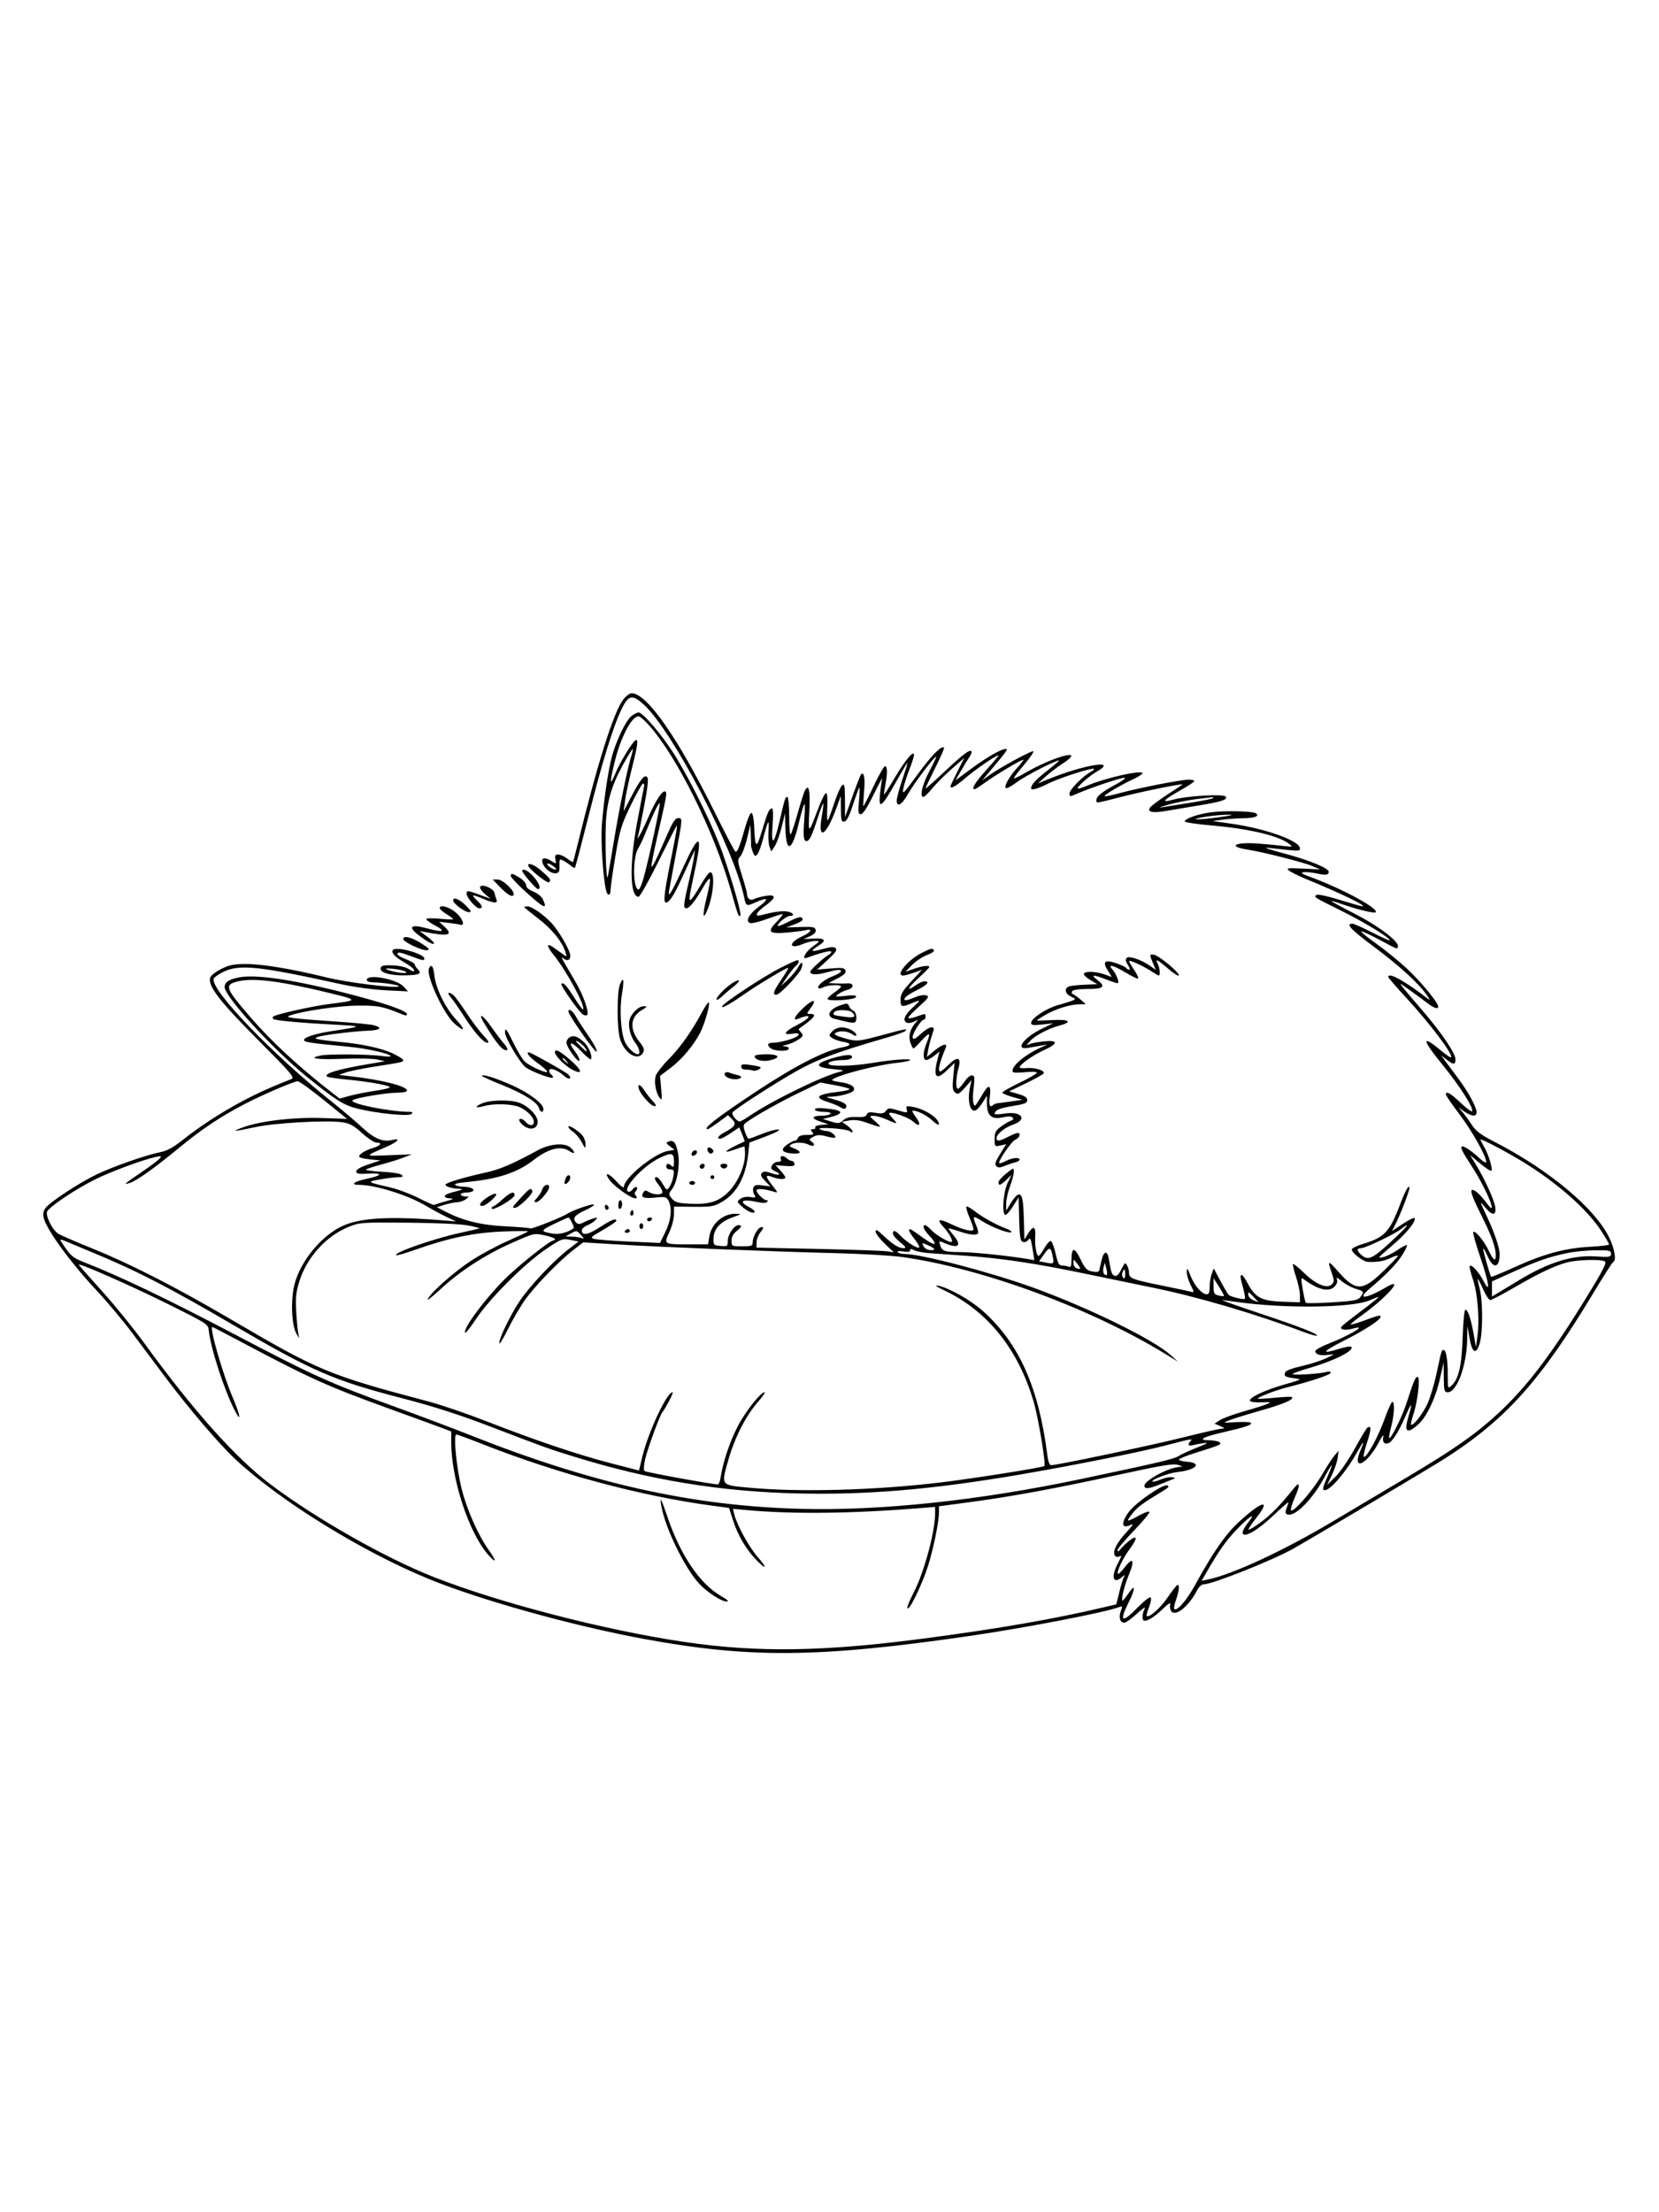 <svg xmlns="http://www.w3.org/2000/svg" width="864" height="1152" viewBox="0 0 864 1152" version="1.1">
	<path d="M 324.566 364.325 C 319.536 370.919, 310.952 398.176, 300.891 439.500 C 299.686 444.450, 298.566 448.664, 298.403 448.864 C 298.239 449.064, 296.896 448.277, 295.418 447.114 C 293.940 445.951, 291.839 445, 290.749 445 C 289.168 445, 288.865 445.512, 289.250 447.528 C 289.716 449.967, 289.652 450.002, 287.402 448.528 C 283.859 446.206, 281.722 446.523, 282.539 449.250 C 283.433 452.235, 287.010 455.061, 289.500 454.750 C 291.120 454.548, 291.479 453.794, 291.389 450.789 C 291.286 447.325, 291.419 447.151, 293.389 448.168 C 294.550 448.767, 296.290 449.946, 297.256 450.789 C 298.222 451.632, 299.196 452.136, 299.421 451.911 C 299.646 451.685, 302.835 439.575, 306.507 425 C 313.609 396.811, 319.442 377.971, 323.846 369 C 327.352 361.858, 329.419 361.501, 335.394 367.009 C 350.366 380.810, 382.150 441.810, 387.493 467 C 388.563 472.047, 388.600 472.064, 393.566 469.868 C 400.116 466.970, 400.810 467.968, 395.172 472.177 C 390.038 476.010, 388.059 479.702, 390.614 480.682 C 391.416 480.990, 395.318 480.060, 399.286 478.616 C 403.254 477.172, 406.929 475.993, 407.453 475.995 C 407.977 475.998, 406.688 477.759, 404.588 479.910 C 399.300 485.325, 400.327 486.430, 409.891 485.617 C 414.076 485.261, 418.512 484.699, 419.750 484.368 C 423.505 483.364, 422.266 485.576, 417.994 487.503 C 410.376 490.938, 410.636 494.721, 418.271 491.531 C 420.287 490.689, 423.143 490, 424.618 490 C 427.202 490, 427.148 490.110, 423.150 493.006 C 419.354 495.756, 417.291 499.845, 420.250 498.753 C 426.748 496.354, 432.251 494.917, 432.806 495.473 C 433.179 495.845, 432.638 496.623, 431.605 497.201 C 428.978 498.672, 422 505.070, 422 506.009 C 422 507.650, 425.024 507.812, 430.159 506.445 C 436.369 504.792, 438 504.672, 438 505.864 C 438 506.339, 436.030 507.481, 433.622 508.400 C 429.252 510.069, 425.166 513.500, 426.254 514.587 C 426.570 514.903, 427.738 514.676, 428.849 514.081 C 431.138 512.856, 438.004 512.607, 437.993 513.750 C 437.989 514.163, 436.414 515.571, 434.493 516.879 C 432.572 518.187, 431 519.670, 431 520.173 C 431 521.627, 445.268 520.717, 445.760 519.231 C 446.082 518.256, 444.825 518.107, 440.340 518.588 C 434.911 519.170, 434.647 519.106, 436.581 517.669 C 437.726 516.818, 439.864 515.821, 441.331 515.453 C 444.955 514.543, 444.889 511.803, 441.250 512.087 C 439.738 512.205, 436.925 512.213, 435 512.104 L 431.500 511.907 436.218 509.451 C 439.718 507.628, 440.774 506.574, 440.310 505.365 C 439.783 503.991, 438.580 503.829, 432.616 504.329 L 425.547 504.922 430.959 499.946 C 435.058 496.177, 436.090 494.690, 435.213 493.813 C 434.336 492.936, 432.715 493.029, 428.528 494.194 C 422.296 495.929, 421.616 495.430, 426.219 492.500 C 430.626 489.694, 429.795 488.456, 423.711 488.762 L 418.500 489.024 421.826 487.528 C 424.106 486.503, 425.040 485.476, 424.795 484.266 C 424.487 482.743, 423.412 482.531, 416.969 482.722 L 409.500 482.945 413.750 481.389 C 416.087 480.533, 418 479.447, 418 478.976 C 418 476.965, 415.963 477.250, 410.653 480.005 C 407.544 481.618, 405 482.580, 405 482.143 C 405 480.729, 409.579 477, 411.314 477 C 414.036 477, 413.246 475.299, 410.250 474.707 C 407.635 474.190, 402.960 474.809, 396.620 476.510 C 392.552 477.601, 393.529 475.319, 398.764 471.500 C 404.330 467.441, 404.325 465.605, 398.750 466.528 C 396.413 466.915, 393.655 467.676, 392.623 468.219 C 390.692 469.235, 389.049 467.906, 389.015 465.302 C 389.007 464.643, 387.842 460.439, 386.428 455.960 C 383.993 448.254, 383.947 447.716, 385.564 445.930 C 386.503 444.891, 388.064 440.770, 389.032 436.771 L 390.792 429.500 391.014 434.500 C 391.137 437.250, 391.189 439.822, 391.130 440.215 C 391.071 440.609, 391.486 442.149, 392.053 443.639 C 392.929 445.942, 393.277 446.134, 394.388 444.923 C 395.106 444.140, 396.500 440.350, 397.486 436.500 C 399.940 426.914, 400.707 425.854, 400.235 432.701 C 400.015 435.890, 400.253 439.602, 400.764 440.950 L 401.692 443.400 403.508 440.628 C 404.507 439.104, 406.118 434.627, 407.088 430.679 L 408.853 423.500 408.997 430.500 C 409.287 444.604, 412.362 443.858, 415.966 428.811 C 417.193 423.690, 418.501 419.174, 418.873 418.775 C 419.245 418.377, 419.246 421.947, 418.876 426.708 C 418.211 435.258, 418.480 438, 419.985 438 C 421.493 438, 422.797 435.385, 425.576 426.780 C 427.125 421.984, 428.552 418.218, 428.746 418.413 C 428.940 418.607, 428.574 421.781, 427.933 425.466 C 425.779 437.832, 430.198 435.461, 435.322 421.500 L 437.891 414.500 437.945 421.323 C 437.993 427.263, 438.227 428.105, 439.750 427.822 C 440.969 427.596, 442.320 424.959, 444.205 419.128 C 445.692 414.524, 447.166 410.501, 447.479 410.187 C 447.793 409.874, 447.749 412.853, 447.381 416.809 C 446.801 423.055, 446.926 424, 448.338 424 C 449.407 424, 451.688 420.485, 454.992 413.750 C 457.757 408.113, 459.775 404.363, 459.477 405.417 C 459.178 406.472, 458.654 410.020, 458.311 413.303 C 457.427 421.760, 459.067 420.618, 466.341 407.711 C 469.652 401.835, 472.462 397.134, 472.585 397.264 C 472.708 397.394, 471.511 401.325, 469.925 406 C 468.340 410.675, 467.033 415.512, 467.021 416.750 C 466.983 420.755, 469.719 419.161, 473.027 413.250 C 476.040 407.867, 486.510 394, 487.562 394 C 487.823 394, 486.229 397.413, 484.019 401.585 C 480.258 408.684, 478.805 415, 480.933 415 C 481.446 415, 483.504 413.001, 485.506 410.558 C 487.508 408.115, 492.082 403.538, 495.672 400.387 L 502.198 394.657 498.599 401.804 C 496.619 405.734, 495 409.186, 495 409.475 C 495 411.017, 497.769 409.474, 502.829 405.112 C 508.338 400.363, 520 392.434, 520 393.436 C 520 393.710, 517.075 397.181, 513.500 401.151 C 507.762 407.522, 505.684 411, 507.616 411 C 507.955 411, 510.317 409.477, 512.866 407.616 C 518.604 403.425, 533 394.889, 533 395.678 C 533 395.997, 531.450 397.973, 529.557 400.069 C 525.437 404.629, 522.671 409.678, 523.881 410.427 C 524.362 410.724, 526.865 409.357, 529.442 407.388 C 533.530 404.267, 549.542 396, 551.500 396 C 551.887 396, 549.063 398.458, 545.224 401.462 C 539.255 406.133, 537 408.633, 537 410.582 C 537 411.742, 540.669 410.691, 545.982 408.009 C 551.871 405.036, 568.916 399.582, 569.740 400.407 C 569.977 400.644, 569.168 401.375, 567.941 402.031 C 563.927 404.180, 557 411.213, 557 413.141 C 557 414.947, 557.159 414.957, 560.750 413.377 C 567.562 410.380, 583.464 405.018, 585.500 405.032 C 586.667 405.040, 584.846 406.475, 581.125 408.481 C 573.882 412.384, 571 414.711, 571 416.655 C 571 418.392, 570.246 418.492, 584.301 414.882 C 595.296 412.058, 616.554 407.779, 615.789 408.544 C 615.618 408.716, 612.108 411.061, 607.989 413.755 C 603.870 416.450, 599.887 419.402, 599.137 420.316 C 597.066 422.840, 600.131 423.563, 607.423 422.269 C 610.765 421.676, 618.225 420.421, 624 419.480 C 636.142 417.502, 639.401 416.458, 638.414 414.861 C 637.470 413.333, 618.256 414.397, 611.189 416.369 C 604.340 418.280, 605.501 416.755, 614.935 411.448 C 618.795 409.277, 621.964 407.163, 621.977 406.750 C 621.990 406.337, 620.653 406, 619.007 406 C 615.087 406, 592.519 410.421, 583.122 413.030 C 579.064 414.156, 575.535 414.868, 575.279 414.612 C 574.737 414.070, 583.378 408.945, 590.250 405.732 C 592.862 404.511, 595 403.120, 595 402.642 C 595 400.742, 575.571 405.112, 566.246 409.109 C 563.755 410.177, 561.529 410.862, 561.299 410.632 C 560.617 409.950, 567.199 404.093, 571.250 401.776 C 582.813 395.164, 564.149 398.238, 545.145 406.077 L 540.500 407.993 544.500 404.414 C 546.700 402.446, 550.638 399.447, 553.250 397.749 C 566.593 389.080, 548.748 393.714, 532.975 403.015 C 530.239 404.628, 528.006 405.622, 528.014 405.224 C 528.021 404.826, 530.510 401.580, 533.545 398.010 C 536.579 394.441, 538.634 391.378, 538.113 391.204 C 537.021 390.840, 520.213 400.036, 515 403.849 L 511.500 406.408 515.249 401.954 C 524.362 391.125, 525.161 390, 523.733 390 C 521.406 390, 513.760 394.424, 505.393 400.612 L 497.583 406.387 500.447 401.443 C 502.022 398.725, 503.916 395.612, 504.655 394.527 C 505.395 393.443, 506 392.205, 506 391.777 C 506 389.453, 502.318 392.031, 492.706 401.083 C 486.818 406.629, 482 410.896, 482 410.565 C 482 410.234, 484.278 405.425, 487.062 399.877 C 489.846 394.329, 491.910 389.576, 491.649 389.315 C 490.358 388.025, 485.076 393.401, 477.797 403.411 C 470.708 413.162, 469.814 414.065, 470.386 410.892 C 470.744 408.907, 472.154 404.435, 473.519 400.952 C 474.883 397.470, 476 393.953, 476 393.136 C 476 390.374, 471.479 395.744, 465.972 405.048 C 463.056 409.974, 460.559 413.890, 460.422 413.752 C 460.285 413.613, 460.565 411.475, 461.043 409 C 462.243 402.791, 462.200 399, 460.930 399 C 460.342 399, 457.611 403.769, 454.862 409.598 C 452.112 415.427, 449.747 420.039, 449.607 419.848 C 449.466 419.657, 449.648 416.125, 450.011 412 C 450.612 405.182, 449.985 401.681, 448.441 403.225 C 448.116 403.551, 446.106 408.696, 443.976 414.659 L 440.103 425.500 440.052 416.628 C 440.007 409.014, 439.795 407.925, 438.557 408.953 C 437.764 409.611, 435.908 413.829, 434.433 418.325 C 432.958 422.821, 431.462 426.823, 431.108 427.218 C 430.754 427.613, 430.634 424.575, 430.841 420.468 C 431.080 415.738, 430.839 413, 430.182 413 C 429.612 413, 427.747 416.712, 426.037 421.250 C 421.013 434.585, 420.902 434.611, 421.491 422.317 C 422.014 411.422, 421.221 407.812, 419.166 411.722 C 418.652 412.700, 416.971 418, 415.430 423.500 C 413.890 429, 412.263 433.927, 411.815 434.450 C 411.367 434.972, 411 430.810, 411 425.200 C 411 419.558, 410.583 415, 410.067 415 C 408.969 415, 408.759 415.652, 405.970 427.741 C 403.112 440.125, 401.475 440.991, 402.346 429.658 C 402.750 424.408, 402.639 421, 402.065 421 C 400.593 421, 399.776 422.815, 396.886 432.500 C 393.921 442.433, 393.232 442.029, 392.756 430.079 C 392.615 426.548, 392.011 423.497, 391.413 423.300 C 390.802 423.099, 389.358 426.355, 388.120 430.721 C 385.225 440.935, 383.946 444.085, 382.945 443.466 C 382.492 443.186, 377.617 433.854, 372.110 422.729 C 352.905 383.927, 336.857 361, 328.903 361 C 327.912 361, 325.961 362.496, 324.566 364.325 M 328.815 372.931 C 325.914 375.213, 320.714 386.093, 318.568 394.372 C 316.580 402.042, 314.268 418.080, 313.432 430 C 312.839 438.455, 314.087 457.314, 315.665 463.750 C 316.437 466.896, 318 466.562, 318.002 463.250 C 318.003 461.738, 319.147 453.762, 320.544 445.526 C 322.838 431.992, 323.608 429.467, 328.545 419.276 C 331.549 413.074, 334.413 408, 334.910 408 C 335.407 408, 335.626 408.788, 335.397 409.750 C 335.168 410.712, 333.621 418.700, 331.958 427.500 C 327.701 450.038, 327.961 467, 332.565 467 C 333.250 467, 337.933 458.675, 342.973 448.500 C 348.013 438.325, 352.269 430, 352.430 430 C 352.838 430, 352.253 433.334, 348.910 450.072 C 345.898 465.154, 345.396 470, 346.845 470 C 348.556 470, 351.036 466.195, 355.019 457.457 C 357.265 452.530, 359.748 447.150, 360.536 445.500 L 361.970 442.500 361.384 446.500 C 361.061 448.700, 359.989 453.875, 359 458 C 355.954 470.710, 355.710 473, 357.404 473 C 359.071 473, 362.250 468.994, 366.511 461.524 C 368.072 458.787, 369.528 457.085, 369.747 457.742 C 369.966 458.399, 369.174 462.812, 367.988 467.550 C 365.740 476.523, 365.947 479.771, 368.393 473.904 C 371.735 465.887, 372.533 453.322, 369.638 454.287 C 369.020 454.493, 366.903 457.448, 364.934 460.854 C 362.965 464.260, 360.766 467.598, 360.047 468.273 C 358.503 469.722, 358.747 467.736, 361.922 453 C 366.056 433.810, 364.191 433.346, 355.885 451.499 C 349.608 465.219, 347.588 468.494, 348.503 463.469 C 348.800 461.836, 350.384 453.373, 352.022 444.663 C 355.529 426.014, 355.530 426, 353.169 426 C 351.887 426, 350.503 427.873, 348.551 432.250 C 347.019 435.688, 344.377 441.604, 342.682 445.399 C 340.986 449.193, 339.453 451.860, 339.275 451.326 C 339.097 450.792, 340.337 444.313, 342.030 436.927 C 347.147 414.609, 347.429 413.095, 346.610 412.283 C 345.300 410.983, 341.446 416.740, 337.512 425.874 C 334.239 433.472, 330.957 439.303, 332.376 435 C 332.648 434.175, 334.051 427.249, 335.493 419.608 C 337.418 409.416, 337.820 405.421, 337.004 404.608 C 335.589 403.198, 333.371 406.018, 328.435 415.500 L 324.790 422.500 325.505 417 C 325.898 413.975, 327.519 406.325, 329.107 400 C 332.230 387.562, 332.613 384.503, 330.917 385.551 C 329.115 386.665, 322.877 396.970, 320.406 402.915 C 317.550 409.786, 317.408 408.028, 319.959 397.386 C 323.145 384.098, 328.893 373, 332.589 373 C 333.272 373, 335.734 375.137, 338.061 377.750 C 352.715 394.204, 371.994 433.132, 380.706 463.859 C 384.506 477.264, 384.662 477.672, 385.603 476.730 C 386.322 476.012, 381.348 458.623, 376.277 444.128 C 371.810 431.360, 361.143 409.346, 352.357 394.762 C 345.908 384.060, 335.006 371, 332.520 371 C 331.832 371, 330.165 371.869, 328.815 372.931 M 326.629 394.370 C 319.680 406.227, 316.842 414.234, 315.769 425 C 314.901 433.710, 315.555 460.176, 316.547 456.500 C 316.696 455.950, 318.005 448.300, 319.457 439.500 C 322.442 421.403, 326.500 401.310, 328.536 394.547 C 329.289 392.046, 329.744 390, 329.547 390 C 329.351 390, 328.038 391.967, 326.629 394.370 M 623 416.150 C 618.875 416.639, 612.350 417.929, 608.500 419.016 C 604.650 420.103, 603.075 420.731, 605 420.412 C 606.925 420.092, 613.573 419.033, 619.774 418.058 C 625.975 417.083, 631.337 415.996, 631.691 415.643 C 632.044 415.289, 631.921 415.059, 631.417 415.131 C 630.913 415.203, 627.125 415.662, 623 416.150 M 340.458 423.626 C 339.013 426.857, 336.938 431.750, 335.847 434.500 C 334.756 437.250, 333.201 440.524, 332.392 441.776 C 329.456 446.315, 329.551 462.854, 332.515 463.255 C 333.057 463.329, 334.289 460.489, 335.253 456.944 C 338.272 445.843, 344.099 418.765, 343.580 418.247 C 343.308 417.974, 341.902 420.395, 340.458 423.626 M 630.966 422.965 C 624.137 423.830, 617 426.282, 617 427.762 C 617 428.237, 623.188 429.167, 630.750 429.828 C 650.870 431.588, 666.221 435.253, 671.560 439.571 C 673.367 441.032, 673.157 441.099, 668.500 440.537 C 665.750 440.205, 660.067 439.661, 655.871 439.328 C 643.208 438.322, 638.744 440.718, 650 442.479 C 657.942 443.722, 678.943 449.057, 683.290 450.936 L 687.500 452.756 678.500 452.315 C 670.414 451.919, 669.687 452.026, 671.339 453.363 C 672.350 454.181, 676.175 456.083, 679.839 457.590 C 698.306 465.183, 712.425 472.020, 709.500 471.953 C 708.950 471.940, 703.550 470.407, 697.500 468.545 C 690.902 466.514, 686.127 465.521, 685.567 466.063 C 684.322 467.268, 683.681 466.865, 699 474.509 C 711.322 480.658, 724.549 488.785, 723.668 489.666 C 723.471 489.862, 719.331 487.993, 714.468 485.512 C 709.605 483.030, 705.062 481, 704.372 481 C 700.615 481, 703.303 483.885, 715.668 493.126 C 729.129 503.185, 738.766 512.006, 743.189 518.315 C 744.417 520.067, 744.764 520.988, 743.961 520.362 C 731.891 510.958, 722.984 506.022, 723.006 508.750 C 723.009 509.163, 727.174 514, 732.261 519.500 C 744.754 533.009, 757.029 549.305, 755.706 550.627 C 755.465 550.868, 753.342 549.456, 750.988 547.490 C 740.059 538.359, 740.235 540.969, 751.478 554.757 C 760.455 565.767, 767.850 577.483, 766.607 578.726 C 766.286 579.048, 763.569 576.991, 760.571 574.156 C 755.343 569.211, 753 567.910, 753 569.951 C 753 570.475, 756.169 575.087, 760.043 580.201 C 766.634 588.904, 774 602.018, 774 605.051 C 774 605.823, 772.621 605.100, 770.750 603.347 C 767.116 599.943, 762.956 597, 761.777 597 C 760.164 597, 761.162 599.179, 766.582 607.494 C 774.424 619.525, 780.841 635.603, 774.071 626.256 C 772.460 624.032, 770.097 621.477, 768.821 620.579 C 764.814 617.759, 765.491 620.964, 771.366 632.636 C 776.811 643.454, 778.984 649.469, 778.994 653.750 C 779.003 657.244, 777.707 656.357, 775.282 651.209 C 772.817 645.977, 767.809 640.072, 767.253 641.742 C 767.056 642.333, 768.718 648.176, 770.947 654.726 C 775.602 668.404, 776.381 674.326, 772.560 667 C 770.127 662.334, 766.398 658.269, 765.435 659.232 C 765.130 659.536, 765.862 662.646, 767.061 666.143 C 769.541 673.376, 770.642 686.946, 769.459 695.709 L 768.678 701.500 767.430 694.500 C 766.001 686.493, 764.458 682, 763.136 682 C 762.634 682, 762.010 688.413, 761.751 696.250 C 761.252 711.311, 759.677 718.173, 755.940 721.554 C 754.037 723.276, 754 723.175, 754 716.280 C 754 708.209, 753.154 703, 751.844 703 C 750.756 703, 750.774 702.939, 748.107 715.424 C 746.941 720.882, 744.840 727.857, 743.437 730.924 C 741.078 736.081, 736.542 742, 734.947 742 C 734.574 742, 735.113 739.441, 736.145 736.313 C 738.393 729.498, 739.765 717, 738.265 717 C 737.122 717, 736.303 718.941, 732.567 730.500 C 730.149 737.982, 724.334 749.668, 723.463 748.797 C 723.249 748.582, 723.727 745.953, 724.525 742.953 C 726.140 736.886, 726.465 730, 725.137 730 C 724.662 730, 722.852 733.974, 721.115 738.831 C 717.910 747.789, 712.378 758.083, 710.435 758.703 C 709.849 758.891, 710.483 755.655, 711.843 751.514 C 714.196 744.354, 714.292 742.083, 712.188 743.384 C 711.668 743.705, 708.692 748.628, 705.574 754.323 C 702.456 760.018, 697.940 766.605, 695.540 768.961 L 691.175 773.245 693.663 768.047 C 695.031 765.188, 696.374 761.195, 696.647 759.174 L 697.144 755.500 695.080 757.851 C 693.945 759.144, 690.875 763.865, 688.258 768.342 C 683.438 776.589, 672.967 788.401, 672.287 786.360 C 672.083 785.748, 673.066 782.648, 674.471 779.470 C 677.262 773.158, 676.968 771.063, 673.844 775 C 667.179 783.399, 661.956 788.773, 656.694 792.646 C 653.406 795.067, 650.500 796.834, 650.238 796.572 C 649.977 796.310, 651.813 793.511, 654.319 790.352 C 662.317 780.269, 657.137 781.548, 645.134 792.619 C 638.277 798.943, 631.690 808.411, 622.657 824.929 C 618.036 833.376, 612.942 839.275, 611.506 837.839 C 611.216 837.549, 611.658 835.385, 612.489 833.030 C 614.224 828.113, 614.460 824.597, 612.995 825.503 C 612.442 825.845, 610.156 828.825, 607.915 832.126 C 604.300 837.448, 598.328 842.661, 597.171 841.504 C 596.939 841.273, 597.504 839.197, 598.426 836.893 C 599.348 834.588, 599.723 832.323, 599.258 831.858 C 598.794 831.394, 595.786 833.710, 592.576 837.007 C 584.103 845.705, 582.614 844.670, 588.065 833.870 C 591.052 827.954, 591.357 824.671, 588.558 828.560 C 584.063 834.807, 584.046 834.816, 584.668 830.500 C 584.986 828.300, 586.497 823.462, 588.026 819.750 C 591.193 812.059, 589.970 810.551, 585.411 816.527 C 583.932 818.467, 582.503 819.836, 582.235 819.569 C 581.331 818.665, 584.931 811.107, 588.482 806.455 C 590.424 803.911, 591.736 801.381, 591.397 800.833 C 590.831 799.917, 586.435 803.273, 583.318 807 C 582.402 808.095, 582.055 808.153, 582.032 807.215 C 582.014 806.509, 585.894 801.891, 590.654 796.953 C 595.414 792.015, 598.989 787.656, 598.599 787.266 C 598.209 786.876, 595.633 787.825, 592.875 789.375 C 590.117 790.925, 587.679 792.013, 587.458 791.791 C 587.236 791.570, 588.380 789.781, 590 787.816 C 592.672 784.574, 595.301 782.665, 605.976 776.212 C 608.624 774.612, 609.079 773.968, 607.887 773.510 C 605.670 772.659, 591.295 782.611, 587.828 787.396 C 583.460 793.426, 584.181 796.555, 589.316 793.849 C 590.556 793.195, 589.442 794.912, 586.736 797.821 C 581.735 803.199, 579.546 807.374, 580.468 809.776 C 580.770 810.563, 581.688 810.950, 582.508 810.635 C 584.378 809.918, 584.392 809.808, 582 814.500 C 578.485 821.394, 579.811 825.214, 584.343 821.250 C 585.749 820.020, 586.077 819.946, 585.447 821 C 584.953 821.825, 583.835 825.415, 582.962 828.978 L 581.373 835.455 573.937 837.202 C 548.820 843.101, 520.913 847.958, 483.500 852.941 C 429.302 860.159, 394.647 860.705, 355.880 854.952 C 314.757 848.849, 260.033 834.658, 226 821.271 C 200.614 811.286, 164.635 790.867, 140.824 772.933 C 122.862 759.404, 100.397 734.271, 75.175 699.485 C 69.586 691.777, 59.611 679.505, 53.007 672.214 C 46.403 664.922, 41 658.785, 41 658.575 C 41 657.510, 68.789 669.760, 87.334 679 C 108.336 689.465, 108.408 689.512, 108.752 693 C 109.613 701.718, 116.714 723.639, 122.095 734.185 C 125.898 741.641, 125.251 737.172, 121.138 727.584 C 116.036 715.689, 108.923 691, 110.598 691 C 110.784 691, 117.814 694.653, 126.219 699.117 C 161.702 717.964, 170.459 721.896, 204 734.038 C 215.825 738.319, 227.638 742.634, 230.250 743.627 L 235 745.431 235 751.039 C 235 770.181, 244.184 798.167, 254.214 809.591 C 258.543 814.521, 258.792 813.107, 254.619 807.298 C 249.117 799.640, 243.240 786.437, 240.464 775.500 C 237.779 764.924, 236.007 747, 237.646 747 C 238.166 747, 244.422 749.298, 251.546 752.106 C 290.399 767.420, 334.026 779.116, 370.592 784.021 L 379.684 785.241 381.831 791.907 C 384.285 799.526, 388.574 806.816, 393.800 812.250 C 399.218 817.884, 399.819 816.759, 394.587 810.778 C 390.048 805.589, 383.768 794.147, 382.415 788.601 L 381.709 785.703 388.604 786.341 C 412.637 788.567, 443.494 788.225, 479.250 785.338 L 487 784.712 487 788.246 C 487 797.308, 481.455 818.119, 476.325 828.312 C 472.915 835.089, 471.776 838.257, 473.028 837.483 C 474.805 836.385, 480.665 823.814, 483.310 815.426 C 486.149 806.424, 489 792.471, 489 787.580 L 489 784.381 505.355 782.198 C 527.061 779.301, 549.639 775.131, 583 767.857 C 605.060 763.047, 611.093 762.052, 613.500 762.828 C 615.983 763.629, 616.118 763.813, 614.287 763.898 C 608.630 764.159, 596 770.921, 596 773.688 C 596 775.505, 598.319 775.329, 603.815 773.095 C 606.392 772.048, 609.400 770.844, 610.500 770.419 C 612.450 769.667, 612.446 769.639, 610.352 769.268 C 609.171 769.059, 606.514 769.594, 604.449 770.457 C 602.383 771.320, 600.467 771.801, 600.192 771.525 C 599.281 770.614, 608.721 767.003, 613.198 766.550 C 622.889 765.569, 626.390 761.798, 618.172 761.193 C 615.878 761.023, 614 760.514, 614 760.061 C 614 759.607, 617.938 758.014, 622.750 756.521 C 635.616 752.529, 636.680 752.043, 634.948 750.947 C 634.152 750.443, 631.786 750.024, 629.691 750.015 C 623.564 749.991, 626.312 748.325, 636.259 746.034 C 648.532 743.206, 652.126 742.013, 651.487 740.979 C 651.195 740.507, 647.704 740.326, 643.728 740.577 C 636.690 741.021, 636.594 740.996, 640.079 739.628 C 642.047 738.855, 649.472 736.565, 656.579 734.539 C 668.553 731.124, 674.076 728.743, 672.853 727.520 C 672.578 727.245, 668.561 727.400, 663.926 727.865 C 659.292 728.330, 655.324 728.562, 655.108 728.380 C 654.405 727.787, 663.953 724.066, 670.298 722.460 C 683.071 719.228, 693 715.900, 693 714.851 C 693 714.198, 692.106 714.029, 690.750 714.427 C 687.125 715.491, 672.427 716.347, 673.273 715.445 C 673.698 714.991, 677.748 713.557, 682.273 712.257 C 694.751 708.671, 705.546 703.213, 703.736 701.403 C 703.318 700.985, 700.579 701.398, 697.650 702.321 C 687.766 705.437, 688.440 703.936, 699.412 698.398 C 710.778 692.663, 719 687.338, 719 685.714 C 719 684.661, 718.104 684.877, 709.633 687.962 C 706.406 689.138, 703.602 689.935, 703.401 689.734 C 703.200 689.533, 705.615 687.530, 708.768 685.282 C 722.283 675.647, 732.198 664.285, 721.750 670.405 C 711.405 676.466, 706.294 676.916, 713.184 671.160 C 721.396 664.298, 727.210 658.347, 730.100 653.844 C 731.837 651.138, 733.024 648.690, 732.738 648.405 C 732.453 648.120, 730.258 649.243, 727.860 650.902 C 725.462 652.561, 722.150 654.219, 720.500 654.588 C 717.098 655.348, 716.855 655.645, 726.237 647.574 C 732.805 641.924, 737.833 635.500, 736.629 634.296 C 736.300 633.966, 733.531 635.356, 730.476 637.384 L 724.923 641.072 726.937 637.124 C 729.209 632.670, 734 620.256, 734 618.822 C 734 616.262, 731.972 619.774, 729.150 627.220 C 723.706 641.587, 721.053 644.399, 709.751 647.780 C 706.590 648.726, 704.002 650.022, 704.001 650.661 C 703.999 652.437, 709.876 656.986, 712.327 657.106 C 717.322 657.350, 720.713 656.768, 724.250 655.061 C 726.313 654.065, 728 653.585, 728 653.993 C 728 654.401, 724.405 658.169, 720.011 662.367 C 709.353 672.550, 705.937 672.466, 696.601 661.794 C 691.606 656.084, 691.236 656.221, 693.566 662.913 C 694.935 666.846, 694.939 667.490, 693.594 668.834 C 691.146 671.282, 685.278 668.865, 679.186 662.900 C 676.291 660.064, 673.692 657.975, 673.411 658.256 C 673.130 658.537, 673.823 661.505, 674.950 664.852 C 676.078 668.199, 677 672.570, 677 674.565 L 677 678.193 667.750 677.847 C 656.991 677.443, 653.716 675.711, 649.816 668.360 C 648.544 665.962, 647.165 664, 646.752 664 C 645.736 664, 645.801 664.665, 647.405 670.690 C 648.165 673.544, 648.588 676.079, 648.344 676.323 C 647.705 676.962, 640.920 675.320, 639.874 674.274 C 639.389 673.789, 637.447 670.500, 635.559 666.966 L 632.125 660.540 631.063 663.335 C 630.478 664.872, 630 667.901, 630 670.065 C 630 672.829, 629.570 674, 628.556 674 C 626.008 674, 622.127 669.645, 620.089 664.500 C 618.416 660.274, 618.101 659.932, 618.055 662.290 C 618.025 663.824, 618.929 666.901, 620.065 669.128 C 621.991 672.902, 622.008 673.142, 620.315 672.669 C 619.317 672.389, 612.650 670.979, 605.500 669.535 C 589.605 666.323, 588.004 665.705, 587.985 662.771 C 587.969 660.400, 586.421 657.214, 585.682 658.029 C 585.447 658.288, 584.519 659.947, 583.619 661.716 C 582.531 663.856, 581.483 664.739, 580.483 664.355 C 578.982 663.779, 578.650 662.814, 577.500 655.686 C 576.724 650.870, 574.796 651.314, 573.632 656.576 C 573.154 658.734, 572.625 661.012, 572.456 661.639 C 572.258 662.371, 570.961 662.548, 568.824 662.133 C 565.981 661.582, 565.087 660.638, 562.647 655.603 C 559.513 649.140, 558.043 649.379, 558.015 656.357 C 558.003 659.460, 557.691 660.095, 556.418 659.607 C 555.548 659.273, 554.004 659, 552.987 659 C 551.536 659, 550.843 657.670, 549.764 652.815 C 549.009 649.413, 547.895 646.465, 547.289 646.263 C 546.683 646.061, 545.162 647.719, 543.909 649.948 C 542.657 652.177, 541.300 654, 540.895 654 C 539.760 654, 538.812 648.487, 539.148 643.835 C 539.524 638.627, 538.115 638.017, 535.500 642.257 L 533.500 645.500 533.251 636 C 532.954 624.679, 532.435 622, 530.538 622 C 529.754 622, 527.967 623.913, 526.566 626.250 L 524.019 630.500 524.009 626.761 C 524.004 624.704, 524.900 620.654, 525.999 617.761 C 527.099 614.867, 527.999 611.466, 527.999 610.203 C 528 607.960, 527.906 607.981, 524 611.120 C 521.800 612.888, 520 614.934, 520 615.667 C 520 617.641, 521.072 617.305, 524.133 614.373 L 526.875 611.746 524.778 615.985 C 522.537 620.512, 521.661 632.006, 523.506 632.652 C 524.059 632.846, 525.859 630.866, 527.506 628.252 L 530.500 623.500 530.783 634.794 C 531.016 644.085, 531.352 646.198, 532.678 646.707 C 533.615 647.066, 534.799 646.628, 535.506 645.660 C 536.535 644.254, 536.876 644.942, 537.707 650.101 L 538.690 656.206 534.595 655.527 C 524.459 653.846, 506.847 652.058, 500 652.016 C 491.746 651.965, 490.598 651.553, 489.576 648.276 C 488.894 646.090, 488.942 646.078, 492.409 647.526 C 499.302 650.406, 501.032 648.569, 496.500 643.182 C 495.125 641.548, 494 640.008, 494 639.759 C 494 639.511, 496.363 640.123, 499.250 641.121 C 504.712 643.008, 508.221 643.445, 509.294 642.373 C 509.639 642.028, 509.264 640.173, 508.460 638.251 C 506.270 633.008, 506.587 632.782, 511.645 635.990 C 516.631 639.152, 525.762 642.572, 526.703 641.630 C 527.019 641.314, 525.987 640.565, 524.410 639.966 C 518.868 637.859, 511.665 633.903, 507.806 630.847 C 505.662 629.148, 503.642 628.024, 503.318 628.349 C 502.993 628.674, 503.689 631.174, 504.864 633.905 C 506.039 636.636, 507 639.406, 507 640.060 C 507 641.750, 501.678 640.542, 495.187 637.380 C 489.021 634.376, 487.577 634.875, 491.201 638.760 C 494.095 641.864, 496.402 645.932, 495.678 646.655 C 494.861 647.472, 487.643 643.348, 485.076 640.597 C 483.742 639.169, 482.280 638, 481.826 638 C 480.079 638, 481.131 640.540, 484.182 643.687 C 485.932 645.493, 487.066 647.268, 486.702 647.631 C 486.112 648.221, 483.585 646.712, 476.223 641.372 C 472.594 638.740, 472.516 640.515, 476.067 644.933 C 477.864 647.170, 479.058 649.276, 478.720 649.614 C 477.905 650.428, 472.082 646.781, 469.059 643.562 C 466.367 640.698, 465 640.307, 465 642.403 C 465 643.175, 466.688 645.185, 468.750 646.869 C 471.849 649.401, 472.148 649.939, 470.473 649.966 C 468.049 650.007, 464.823 647.955, 459.750 643.148 C 456.897 640.445, 456 640.008, 456 641.324 C 456 642.276, 458.138 645.105, 460.750 647.612 L 465.500 652.169 462 651.619 C 460.075 651.316, 443.988 650.759, 426.250 650.381 L 394 649.694 394 646.982 C 394 645.490, 394.933 643.084, 396.073 641.635 C 397.765 639.484, 397.861 639, 396.598 639 C 394.831 639, 392 643.895, 392 646.950 C 392 648.768, 391.378 649, 386.500 649 C 381.086 649, 381 648.954, 381 646.073 C 381 644.141, 381.850 642.476, 383.500 641.179 C 386.331 638.952, 386.652 638, 384.573 638 C 382.361 638, 379 642.943, 379 646.195 C 379 648.964, 378.800 649.104, 375.250 648.810 C 371.595 648.508, 371.503 648.403, 371.623 644.650 C 371.777 639.814, 375.218 636.145, 381.770 633.828 C 386.373 632.200, 386.411 632.153, 383.200 632.078 C 376.537 631.921, 370.469 637.214, 369.360 644.150 L 368.744 648 358.954 648 C 345.595 648, 345.619 648.015, 348.571 641.674 C 349.896 638.828, 350.985 634.665, 350.990 632.422 L 351 628.343 361.250 628.422 C 370.753 628.494, 371.848 628.296, 376.272 625.695 C 383.786 621.278, 388.443 612.619, 389.683 600.762 L 390.284 595.006 398.875 591.753 C 404.289 589.703, 406.683 588.387, 405.348 588.195 C 404.182 588.028, 400.400 589.040, 396.942 590.445 C 393.484 591.850, 390.318 593, 389.905 593 C 389.493 593, 388.625 591.395, 387.978 589.433 C 386.945 586.302, 387.027 585.698, 388.650 584.493 C 393.162 581.144, 406.765 573.512, 416.568 568.829 L 427.250 563.726 434.375 565.017 C 438.294 565.727, 441.879 566.639, 442.341 567.045 C 442.804 567.451, 440.329 568.112, 436.841 568.515 C 425.195 569.860, 423.554 571.543, 431.500 573.991 C 433.700 574.668, 436.489 575.843, 437.698 576.600 C 439.215 577.551, 440.102 577.645, 440.561 576.902 C 441.567 575.273, 439.770 573.999, 434.379 572.519 C 429.650 571.220, 429.608 571.176, 433 571.084 C 437.430 570.964, 443.736 569.236, 444.550 567.919 C 445.715 566.034, 442.976 564.254, 437.866 563.577 C 435.061 563.205, 433.035 562.631, 433.364 562.303 C 435.728 559.939, 456.418 554.570, 467.750 553.380 C 471.188 553.019, 474 552.411, 474 552.030 C 474 551.096, 464.415 551.836, 454 553.575 C 444.452 555.169, 432.401 555.458, 431.570 554.114 C 430.880 552.997, 434.385 552.031, 439.191 552.014 C 442.844 552, 444.919 550.686, 443.081 549.550 C 441.911 548.827, 434.079 550.522, 429.232 552.548 C 424.384 554.573, 426.049 556.006, 434.134 556.769 C 439.497 557.275, 440.027 557.483, 437.500 558.086 C 428.466 560.241, 401.839 573.252, 390.320 581.138 C 388.021 582.712, 385.728 584, 385.225 584 C 383.596 584, 380.596 579.998, 381.574 579.128 C 384.440 576.578, 397.279 568.174, 409.597 560.785 C 423.873 552.223, 433.263 548.564, 463 539.979 C 467.125 538.788, 470.927 537.405, 471.450 536.907 C 472.926 535.498, 471.421 535.761, 459.500 539 C 446.720 542.472, 446.096 542.515, 439.015 540.412 C 435.132 539.259, 434.055 538.578, 435.084 537.927 C 437.271 536.543, 441.321 536.836, 443.777 538.557 C 445 539.413, 446 539.663, 446 539.113 C 446 537.358, 441.661 535, 438.432 535 C 436.535 535, 434.568 535.820, 433.418 537.090 C 431.589 539.112, 431.587 539.225, 433.356 540.518 C 434.361 541.254, 436.945 542.153, 439.096 542.516 C 443.645 543.285, 443.458 544.504, 438.653 545.405 C 429.483 547.126, 413.976 555.075, 394 568.294 C 373.360 581.954, 365.572 588, 368.616 588 C 368.955 588, 371.465 586.361, 374.195 584.357 L 379.158 580.714 381.247 582.802 C 383.712 585.267, 382.959 586.630, 377.515 589.562 C 374.049 591.428, 372.948 593, 375.105 593 C 375.713 593, 378.188 591.665, 380.606 590.033 L 385.001 587.067 386.514 590.687 C 387.346 592.678, 387.908 594.359, 387.763 594.423 C 377.780 598.840, 374.775 601.402, 382.970 598.511 C 385.325 597.680, 387.420 597, 387.626 597 C 387.832 597, 388 598.783, 388 600.962 C 388 607.210, 384.270 615.782, 379.458 620.594 C 374.243 625.809, 369.279 627.334, 359.170 626.823 C 352.921 626.508, 351.496 626.095, 349.919 624.148 C 348.096 621.898, 348.099 621.785, 350.021 619.173 C 352.746 615.470, 354.234 606.575, 353.123 600.630 C 352.081 595.051, 350.849 593.460, 348.324 594.429 C 346.663 595.066, 346.711 595.273, 348.899 596.924 L 351.285 598.724 347.707 599.395 C 340.627 600.723, 325.078 613.393, 324.959 617.930 C 324.933 618.908, 323.418 617.841, 320.941 615.101 C 316.736 610.450, 314.235 610.159, 317.638 614.716 C 320.034 617.927, 328.601 624, 330.732 624 C 331.874 624, 331.976 623.675, 331.146 622.676 C 330.345 621.711, 330.361 621.039, 331.207 620.193 C 331.845 619.555, 332.022 618.689, 331.602 618.268 C 331.181 617.847, 330.228 618.335, 329.485 619.352 C 328.741 620.368, 327.655 620.905, 327.070 620.543 C 324.182 618.758, 335.049 607.091, 343.335 603.080 C 349.688 600.005, 351 600.282, 351 604.700 C 351 607.578, 350.733 608.133, 349.800 607.200 C 348.167 605.567, 347 605.692, 347 607.500 C 347 608.364, 347.903 609, 349.131 609 C 351.006 609, 351.194 609.418, 350.696 612.489 C 350.384 614.407, 349.482 616.902, 348.690 618.033 C 347.282 620.042, 347.203 620.008, 345.159 616.544 C 344.008 614.595, 342.602 613, 342.034 613 C 340.513 613, 340.800 614.188, 343 617 C 344.076 618.375, 344.966 620.063, 344.978 620.750 C 345.006 622.364, 340.561 622.364, 337.956 620.750 C 336.301 619.725, 335.777 619.761, 335.035 620.952 C 333.437 623.521, 335.130 624.271, 341.113 623.646 C 346.444 623.089, 347.052 623.229, 348.141 625.264 C 350.166 629.048, 349.539 635.378, 346.528 641.532 L 343.723 647.266 327.901 646.557 C 319.199 646.167, 310.946 645.545, 309.562 645.174 C 307.241 644.553, 307.588 644.187, 313.993 640.500 C 317.814 638.300, 320.954 636.163, 320.970 635.750 C 321.034 634.137, 318.377 635.171, 312.330 639.111 C 306.209 643.098, 303 643.629, 303 640.653 C 303 639.877, 304.335 638.690, 305.967 638.014 C 307.599 637.338, 309.508 636.093, 310.209 635.248 C 311.317 633.913, 311.158 633.813, 308.992 634.482 C 307.621 634.906, 305.329 635.848, 303.899 636.575 C 301.940 637.571, 301.014 637.614, 300.149 636.749 C 297.907 634.507, 299.071 632.857, 304.723 630.269 C 307.871 628.828, 309.876 627.459, 309.179 627.226 C 308.007 626.836, 297.784 630.425, 295.500 632.029 C 293.160 633.673, 276.991 640.113, 276.279 639.685 C 275.851 639.427, 269.942 638.938, 263.148 638.599 C 250.339 637.958, 241.018 635.647, 231.674 630.796 L 227.500 628.629 231.500 627.391 C 233.700 626.711, 236.651 626.119, 238.059 626.077 C 239.466 626.035, 241.491 625.339, 242.559 624.532 C 244.451 623.100, 244.444 623.063, 242.250 623.032 C 241.012 623.014, 240 622.550, 240 622 C 240 621.450, 241.323 621, 242.941 621 C 244.559 621, 246.131 620.597, 246.435 620.105 C 247.125 618.988, 244.682 618.005, 241.168 617.985 C 239.701 617.976, 237.881 617.578, 237.125 617.099 C 236.232 616.533, 238.335 615.984, 243.125 615.531 C 259.365 613.995, 269.492 610.649, 278 604.006 C 285.723 597.977, 292.298 596.419, 296.777 599.557 C 299.451 601.430, 299.750 599.989, 297.171 597.655 C 294.140 594.912, 286.443 595.530, 280 599.034 C 266.844 606.188, 260.348 608.975, 253.164 610.547 C 241.519 613.096, 232 615.959, 232 616.912 C 232 617.896, 235.363 618.931, 239 619.065 C 241.816 619.170, 241.313 619.426, 235.220 620.993 C 230.631 622.173, 230.392 623.958, 234.809 624.066 C 236.608 624.110, 235.695 624.617, 232.054 625.596 C 229.058 626.401, 226.426 627.241, 226.204 627.463 C 225.982 627.684, 222.356 626.106, 218.147 623.954 C 213.937 621.803, 207.344 619.310, 203.496 618.416 C 190.813 615.468, 190.776 615.439, 198.082 614.156 C 201.702 613.520, 205.954 613, 207.532 613 C 209.751 613, 210.131 612.731, 209.208 611.808 C 208.537 611.137, 204.052 610.427, 198.934 610.183 C 193.939 609.944, 190.223 609.415, 190.676 609.008 C 191.129 608.601, 194.650 607.440, 198.500 606.430 C 202.350 605.419, 207.525 603.810, 210 602.855 L 214.500 601.118 202.500 601.582 C 189.502 602.084, 189.548 602.243, 201.250 597.203 C 207.069 594.697, 209.100 592.435, 204.493 593.591 C 199.432 594.861, 195.023 593.068, 188.657 587.151 C 185.271 584.003, 178.210 578.014, 172.966 573.841 C 141.872 549.100, 109.219 515.083, 111.317 509.616 C 111.604 508.868, 113.817 507.299, 116.235 506.128 C 124.747 502.008, 134.569 503.027, 177.500 512.486 C 184.465 514.021, 194.325 515.366, 201 515.693 L 212.500 516.256 210.168 513.726 C 206.519 509.768, 191 506.972, 191 510.273 C 191 511.070, 192.401 511.560, 194.750 511.583 C 199.538 511.631, 208.327 513.006, 207.721 513.612 C 206.515 514.819, 181.220 511.725, 170.210 509.024 C 152.027 504.565, 136.624 502, 128.021 502 C 121.836 502, 119.418 502.486, 115.243 504.566 C 112.410 505.978, 109.817 508, 109.481 509.061 C 108.129 513.319, 114.168 521.209, 134.157 541.302 C 152.042 559.279, 153.656 561.182, 151.678 561.950 C 136.514 567.840, 126.024 573.027, 113 581.076 C 107.775 584.305, 100.125 589.651, 96.001 592.954 C 90.115 597.669, 87.318 599.207, 83.001 600.103 C 75.469 601.665, 58.981 607.448, 50.445 611.521 C 41.162 615.951, 25.529 626.262, 23.575 629.245 C 22.437 630.982, 22.258 632.414, 22.901 634.655 C 24.738 641.059, 37.058 657.856, 50.251 671.941 C 55.690 677.749, 64.019 687.675, 68.759 694 C 73.499 700.325, 81.087 710.463, 85.623 716.529 C 98.237 733.401, 113.911 751.785, 122.634 759.939 C 145.898 781.687, 188.867 808.224, 223.870 822.460 C 250.772 833.402, 298.470 846.660, 335.500 853.489 C 390.495 863.631, 426.664 863.294, 505 851.910 C 533.755 847.731, 575.337 839.716, 582.638 836.946 C 584.633 836.189, 584.705 836.321, 583.724 838.920 C 582.482 842.210, 583.303 845, 585.511 845 C 586.377 845, 589.384 842.862, 592.194 840.250 C 595.101 837.547, 596.806 836.441, 596.151 837.684 C 594.706 840.427, 594.658 844, 596.066 844 C 598.071 844, 601.500 841.767, 605.697 837.727 C 608.620 834.914, 609.755 834.266, 609.434 835.594 C 609.181 836.642, 609.388 838.134, 609.895 838.910 C 612.033 842.183, 619.065 836.623, 623.377 828.250 C 624.390 826.285, 625.814 825, 626.980 825 C 631.502 825, 663.620 812.174, 673.904 806.262 C 690.905 796.487, 746.006 763.702, 753 759.200 C 784.473 738.936, 802.514 718.743, 830.014 673 C 835.139 664.475, 839.707 657.350, 840.166 657.167 C 841.964 656.448, 840.850 650.018, 837.905 644.126 C 830.281 628.869, 806.518 609.112, 778.350 594.611 C 771.107 590.883, 768.632 589.026, 766.472 585.700 C 764.972 583.390, 762.789 580.408, 761.622 579.072 L 759.500 576.645 762.654 578.822 C 766.519 581.491, 769 581.618, 769 579.149 C 769 576.636, 764.697 568.675, 759.731 562 C 757.480 558.975, 754.483 554.933, 753.069 553.017 L 750.500 549.534 753.385 551.767 C 757.068 554.618, 758 554.580, 758 551.578 C 758 548.513, 750.559 537.530, 740.939 526.395 C 736.848 521.659, 732.375 516.380, 731 514.664 C 728.528 511.578, 728.561 511.587, 734 515.465 C 737.025 517.622, 741.140 520.650, 743.144 522.193 C 746.826 525.029, 749 525.741, 749 524.110 C 749 522.124, 739.889 511.069, 732.839 504.500 C 728.707 500.650, 721.370 494.688, 716.535 491.250 C 711.700 487.813, 708.327 485, 709.040 485 C 709.753 485, 714.081 487.025, 718.658 489.500 C 727.985 494.543, 728 494.548, 728 492.578 C 728 489.767, 717.274 481.800, 705.314 475.727 C 698.611 472.324, 693.254 469.413, 693.408 469.259 C 693.562 469.105, 695.671 469.683, 698.094 470.544 C 706.742 473.617, 715.975 475.849, 716.504 474.994 C 717.771 472.944, 698.897 462.752, 682.961 456.881 C 677.882 455.009, 677.047 454.436, 679.059 454.202 C 680.466 454.038, 683.592 454.348, 686.005 454.890 C 690.439 455.886, 692 455.643, 692 453.958 C 692 452.087, 681.430 447.764, 668.642 444.405 C 660.789 442.342, 657.512 441.175, 660.500 441.505 C 677.161 443.345, 677 443.342, 677 441.782 C 677 437.854, 659.121 431.454, 641 428.896 L 631.500 427.555 636.500 426.865 C 639.250 426.486, 644.286 426.136, 647.691 426.088 C 653.613 426.004, 656.260 424.897, 653.952 423.470 C 652.193 422.383, 638.018 422.072, 630.966 422.965 M 628 425.305 C 617.972 426.926, 623.238 427.182, 634.500 425.621 C 641.612 424.636, 643.056 424.239, 639.500 424.245 C 636.750 424.251, 631.575 424.728, 628 425.305 M 285 449.942 C 285 451.050, 288.924 453.409, 289.617 452.716 C 289.862 452.471, 288.923 451.525, 287.531 450.612 C 286.139 449.700, 285 449.398, 285 449.942 M 275.102 450.750 C 275.340 452.509, 285.115 460.285, 285.989 459.411 C 287.135 458.265, 286.511 457.364, 281.715 453.248 C 278.215 450.245, 274.861 448.978, 275.102 450.750 M 272 453.582 C 272 454.628, 279.218 463, 280.120 463 C 281.942 463, 280.891 459.946, 277.896 456.535 C 275.188 453.450, 272 451.853, 272 453.582 M 266 456.133 C 266 456.755, 268.996 460.018, 272.659 463.383 C 283.058 472.937, 285.374 474.111, 282.837 468.541 C 282.093 466.908, 280.082 465.216, 277.799 464.303 C 275.360 463.327, 274 462.135, 274 460.973 C 274 459.978, 272.484 458.226, 270.632 457.082 C 266.784 454.703, 266 454.543, 266 456.133 M 260.054 461.582 C 264.190 465.882, 266.653 467.371, 267.461 466.063 C 268.516 464.357, 262.003 458, 259.200 458 L 256.608 458 260.054 461.582 M 250 462.212 C 250 462.879, 251.238 464.461, 252.750 465.727 L 255.500 468.029 250 466.015 C 243.452 463.617, 243 463.579, 243 465.423 C 243 467.399, 247.871 473, 249.589 473 C 251.679 473, 251.310 471.640, 248.504 469.004 C 247.131 467.714, 246.167 466.499, 246.362 466.304 C 246.557 466.109, 248.843 466.861, 251.441 467.975 C 257.388 470.524, 259.457 470.604, 258.510 468.250 C 258.123 467.288, 257.703 465.883, 257.577 465.128 C 257.130 462.459, 250 459.716, 250 462.212 M 236 468.911 C 236 470.462, 242.045 475, 244.110 475 C 245.758 475, 245.515 474.448, 242.567 471.500 C 239.258 468.192, 236 466.907, 236 468.911 M 229 472.918 C 229 473.424, 230.575 474.810, 232.500 476 C 234.425 477.190, 236 478.379, 236 478.642 C 236 478.906, 232.850 478.811, 229 478.431 C 225.109 478.048, 222 478.133, 222 478.623 C 222 479.107, 224.083 480.608, 226.629 481.959 C 232.511 485.079, 230.753 485.697, 222.414 483.439 C 214.084 481.185, 212.249 482.458, 217.685 486.720 C 222.402 490.418, 226 492.354, 226 491.195 C 226 490.713, 224.313 489.074, 222.250 487.553 L 218.500 484.786 222 485.470 C 233.669 487.752, 236.208 486.951, 231.409 482.503 L 228.706 479.998 233.603 480.584 C 236.296 480.906, 239.063 481.343, 239.750 481.554 C 242.477 482.391, 240.787 477.970, 237.272 475.073 C 233.741 472.162, 229 470.927, 229 472.918 M 273 472.361 C 273 472.560, 276.343 475.283, 280.429 478.413 C 287.528 483.850, 292.889 490.523, 294.527 495.961 C 295.259 498.391, 295.238 498.400, 292.884 496.704 C 291.573 495.759, 289.473 494.253, 288.219 493.358 C 284.499 490.702, 284.525 492.581, 288.272 497.195 C 295.045 505.536, 305.129 524.205, 303.656 525.677 C 303.427 525.907, 301.401 523.185, 299.155 519.628 C 295.103 513.211, 293.344 511.322, 292.349 512.317 C 291.662 513.005, 301.701 527.253, 303.637 528.336 C 304.469 528.802, 305.431 528.903, 305.774 528.560 C 306.948 527.386, 303.919 518.504, 300.126 512 C 298.041 508.425, 295.285 503.700, 294.001 501.500 C 292.716 499.300, 292.281 498.063, 293.033 498.750 C 295.174 500.708, 297 500.221, 297 497.691 C 297 495.045, 291.157 484.886, 287.183 480.621 C 283.229 476.379, 276.965 472, 274.850 472 C 273.832 472, 273 472.163, 273 472.361 M 210 488.983 C 210 490.487, 219.880 495.158, 222.321 494.809 C 224.110 494.553, 223.612 493.946, 219.401 491.250 C 214.451 488.080, 210 487.007, 210 488.983 M 204.736 494.598 C 203.481 495.853, 205.405 498.152, 209.867 500.728 C 214.339 503.311, 216.282 505.051, 215.532 505.801 C 215.335 505.998, 214.056 505.428, 212.691 504.533 C 211.252 503.590, 207.762 502.821, 204.389 502.703 C 199.675 502.539, 198.506 502.814, 198.230 504.154 C 197.743 506.524, 203.346 508.113, 211.409 507.891 C 218.581 507.694, 219.868 507.011, 217.509 504.652 C 216.679 503.822, 216 502.722, 216 502.207 C 216 501.693, 213.975 500.498, 211.500 499.553 C 209.025 498.608, 207 497.422, 207 496.917 C 207 495.568, 208.387 495.775, 214.239 497.999 C 220.129 500.238, 221 500.383, 221 499.123 C 221 496.722, 206.614 492.719, 204.736 494.598 M 480.343 496.059 C 472.949 499.719, 466.036 508, 470.374 508 C 471.130 508, 473.650 507.329, 475.973 506.509 L 480.198 505.019 474.599 511.066 C 470.055 515.974, 469 517.763, 469 520.557 C 469 524.429, 469.569 524.625, 474.654 522.500 C 479.777 520.360, 479.818 520.552, 475.166 524.846 C 470.904 528.782, 469.894 531.638, 472.422 532.608 C 473.204 532.908, 474.891 532.604, 476.172 531.931 C 478.407 530.758, 478.433 530.785, 476.820 532.606 C 473.935 535.863, 472.966 539.604, 474.137 542.963 C 474.719 544.633, 475.428 546, 475.712 546 C 475.996 546, 477.958 544.087, 480.073 541.750 C 484.202 537.186, 484.886 537.635, 482.500 543.346 C 480.616 547.854, 480.552 552, 482.365 552 C 483.116 552, 484.993 551.007, 486.536 549.793 L 489.341 547.586 488.670 550.043 C 485.742 560.761, 487.205 563.146, 493.163 557.365 L 497.146 553.500 496.465 560.538 C 495.899 566.386, 496.059 567.804, 497.414 568.929 C 498.836 570.109, 499.491 569.784, 502.530 566.391 L 506.015 562.500 505.308 565.500 C 503.435 573.437, 505.450 580.523, 508.795 577.762 C 509.636 577.068, 511.150 575.150, 512.158 573.500 L 513.993 570.500 513.996 574.750 C 514.002 580.945, 516.478 583.129, 522.072 581.872 C 524.867 581.244, 526.663 581.263, 527.326 581.926 C 528.004 582.604, 527.706 583.158, 526.417 583.615 C 525.363 583.989, 523.038 585.377, 521.250 586.699 C 518.519 588.718, 518 589.745, 518 593.130 C 518 597.089, 518.052 597.147, 521.009 596.498 L 524.019 595.837 520.841 600.950 C 518.394 604.885, 517.935 606.335, 518.845 607.245 C 519.756 608.156, 520.773 608.125, 523.264 607.113 C 525.044 606.389, 527.513 605.565, 528.750 605.282 C 529.987 604.999, 531 604.369, 531 603.883 C 531 602.485, 527.184 602.854, 523.857 604.574 C 522.184 605.439, 520.638 605.971, 520.422 605.755 C 519.549 604.882, 526.659 594.431, 528.751 593.513 C 531.020 592.517, 531.886 590, 529.960 590 C 529.388 590, 527.156 590.900, 525 592 C 520.414 594.339, 519 594.498, 519 592.674 C 519 590.610, 523.188 587.176, 527.544 585.669 C 535.450 582.935, 532.054 578.480, 523.138 579.889 C 520.312 580.336, 518.007 580.431, 518.015 580.101 C 518.066 578.107, 520.366 577.079, 527.250 575.972 C 533.644 574.944, 535 574.405, 535 572.893 C 535 571.570, 533.689 570.678, 530.279 569.684 L 525.559 568.308 534.237 564.127 C 539.010 561.827, 543.186 559.507, 543.518 558.971 C 544.422 557.508, 539.014 555.799, 534.750 556.200 C 532.688 556.394, 531 556.243, 531 555.865 C 531 554.362, 537.842 549.517, 543.791 546.808 C 551.276 543.399, 551.200 541.485, 543.613 542.292 C 540.801 542.591, 537.600 543.174, 536.500 543.587 L 534.500 544.339 536.500 542.061 C 538.906 539.322, 545.958 535.627, 551.767 534.063 C 558.874 532.149, 556.948 530.688, 548 531.206 C 543.600 531.461, 540 531.538, 540 531.377 C 540 531.216, 541.951 529.941, 544.334 528.544 C 549.610 525.453, 557.280 523.036, 562 522.979 L 565.500 522.937 562.817 520.574 C 561.342 519.275, 559.574 518.025, 558.890 517.797 C 558.206 517.569, 557.977 516.846, 558.382 516.191 C 558.845 515.442, 561.882 515, 566.559 515 C 574.897 515, 576.108 513.739, 571.250 510.115 C 567.742 507.498, 569.541 507.454, 576 510 C 578.791 511.100, 581.496 512, 582.012 512 C 583.231 512, 581.366 507.062, 579.275 504.752 C 576.595 501.790, 579.850 502.613, 586.373 506.546 C 589.603 508.494, 592.481 509.852, 592.769 509.564 C 593.057 509.276, 592.102 507.241, 590.646 505.042 C 589.191 502.842, 588 500.802, 588 500.508 C 588 499.653, 595.159 502.863, 599.229 505.544 C 601.279 506.895, 603.192 508, 603.479 508 C 604.386 508, 604.042 503.948, 602.965 501.934 C 601.370 498.955, 602.702 499.591, 608.591 504.621 C 611.566 507.163, 613.978 508.626, 613.951 507.871 C 613.889 506.111, 603.553 497.601, 600.966 497.180 C 598.611 496.798, 598.581 497.062, 600.468 501.577 L 601.936 505.090 599.160 503.114 C 594.561 499.839, 588.030 497.570, 586.786 498.814 C 586.008 499.592, 586.174 500.617, 587.374 502.449 C 588.294 503.852, 588.612 505, 588.082 505 C 587.552 505, 586.866 504.592, 586.558 504.094 C 586.250 503.595, 583.886 502.468, 581.304 501.588 C 575.347 499.558, 574.019 500.677, 576.884 505.313 L 579.022 508.772 575.261 507.430 C 570.768 505.827, 565.359 505.610, 564.500 506.999 C 564.161 507.549, 565.597 509.011, 567.691 510.249 L 571.500 512.500 565.500 512.757 C 562.200 512.899, 558.487 513.245, 557.250 513.526 C 554.109 514.241, 554.399 517.399, 557.750 518.960 C 560.332 520.163, 560.378 520.292, 558.500 521.065 C 557.400 521.518, 554.025 522.569, 551 523.402 C 544.952 525.066, 537 530.324, 537 532.658 C 537 533.875, 538.043 534.028, 542.750 533.502 L 548.500 532.860 543 535.493 C 533.366 540.105, 528.184 546.927, 535.250 545.695 C 537.038 545.384, 540.075 544.851, 542 544.512 L 545.500 543.894 542 545.504 C 532.904 549.686, 525.597 556.263, 527.704 558.371 C 528.017 558.684, 530.912 558.665, 534.137 558.328 C 537.369 557.990, 540 558.116, 540 558.608 C 540 559.100, 535.950 561.452, 531 563.835 C 526.050 566.219, 522 568.524, 522 568.957 C 522 569.390, 524.362 570.410, 527.250 571.225 L 532.500 572.705 527 573.510 C 523.975 573.952, 520.722 574.384, 519.770 574.470 C 518.819 574.556, 517.732 574.935, 517.354 575.313 C 515.524 577.143, 514.866 575.611, 515.500 571 C 516.268 565.413, 515.035 564.377, 512.523 568.500 C 507.331 577.023, 507.754 576.569, 506.983 574.450 C 506.592 573.377, 506.605 570.025, 507.011 567 C 507.417 563.975, 507.554 561.163, 507.316 560.750 C 506.375 559.123, 504.389 560.177, 502.121 563.507 C 500.813 565.428, 499.350 567, 498.871 567 C 497.670 567, 497.788 561.303, 499.086 556.630 C 500.750 550.636, 498.875 549.740, 494.206 554.299 C 492.121 556.334, 490.097 558, 489.708 558 C 488.200 558, 489.248 553.353, 492.472 545.750 C 493.658 542.952, 490.909 543.626, 486.580 547.195 L 482.704 550.389 483.444 546.445 C 483.851 544.275, 484.764 540.813, 485.475 538.750 C 486.655 535.321, 486.611 535, 484.954 535 C 483.958 535, 481.508 536.541, 479.511 538.425 C 476.747 541.032, 475.747 541.503, 475.322 540.398 C 474.743 538.888, 479.622 531, 481.136 531 C 481.611 531, 482 530.325, 482 529.500 C 482 527.671, 482.179 527.673, 477.126 529.456 C 474.857 530.256, 473 530.517, 473 530.036 C 473 529.554, 475.549 526.888, 478.664 524.112 C 483.447 519.849, 484.046 518.955, 482.517 518.368 C 481.520 517.986, 479.309 518.235, 477.603 518.922 C 471.896 521.220, 470.703 521.401, 471.155 519.902 C 471.388 519.131, 474.148 517.246, 477.289 515.713 C 482.866 512.991, 484.605 511, 481.404 511 C 480.527 511, 478.476 511.949, 476.847 513.109 C 471.751 516.737, 472.683 514.490, 478.465 509.206 C 481.509 506.424, 484 503.889, 484 503.574 C 484 502.536, 480.327 502.973, 475.893 504.538 L 471.534 506.076 474.951 502.550 C 476.831 500.611, 480.301 498.287, 482.664 497.384 C 485.027 496.482, 486.717 495.351, 486.421 494.872 C 485.651 493.627, 485 493.754, 480.343 496.059 M 406.694 503.903 C 397.641 508.450, 376 522.749, 376 524.183 C 376 525.282, 380.579 522.662, 389.500 516.459 C 395.753 512.110, 409.399 504, 410.462 504 C 410.799 504, 409.258 506.675, 407.037 509.945 C 402.753 516.253, 402.170 518, 404.348 518 C 406.159 518, 416.540 507.025, 417.455 504.142 C 418.541 500.721, 417.362 500.403, 415.659 503.657 C 414.840 505.221, 412.489 508.075, 410.434 510 L 406.697 513.500 409.764 508.942 C 411.451 506.436, 413.544 503.793, 414.416 503.070 C 416.084 501.685, 416.532 500, 415.231 500 C 414.808 500, 410.967 501.756, 406.694 503.903 M 223.376 504.463 C 221.901 508.306, 231.144 528.164, 236.664 533.010 C 242.113 537.794, 242.706 536.463, 237.572 530.973 C 231.966 524.980, 226.859 514.588, 226.212 507.859 C 225.754 503.090, 224.486 501.571, 223.376 504.463 M 201.500 504.851 C 204.815 506.333, 212.650 507.362, 211.500 506.165 C 210.950 505.592, 208.025 504.861, 205 504.540 C 201.392 504.158, 200.188 504.265, 201.500 504.851 M 124.143 509.029 C 119.085 510.078, 117 511.532, 117 514.012 C 117 518.993, 142.351 546.631, 160 560.892 C 175.072 573.070, 178.935 575.492, 186.201 577.316 C 196.127 579.807, 212.926 581.474, 214.297 580.103 C 215.101 579.299, 214.871 578.998, 213.450 578.992 C 203.008 578.948, 181.904 574.696, 183.618 572.982 C 184.834 571.766, 201.167 569, 207.131 569 C 209.868 569, 212 568.540, 212 567.949 C 212 565.635, 199.134 562.361, 182.500 560.442 L 176.500 559.750 180.061 558.493 C 182.020 557.801, 188.545 556.461, 194.561 555.516 C 209.761 553.126, 210 553.072, 210 552.054 C 210 551.554, 207.538 549.981, 204.529 548.557 C 198.780 545.837, 188.242 543.573, 176.500 542.535 C 172.650 542.194, 168.150 541.649, 166.500 541.323 C 163.838 540.797, 163.729 540.646, 165.531 539.978 C 168.251 538.972, 183.980 537.024, 191.741 536.734 C 198.177 536.493, 199.479 535.173, 194.576 533.862 C 193.040 533.451, 184.744 532.636, 176.141 532.050 C 152.343 530.430, 148.068 529.898, 150.761 528.897 C 157.162 526.517, 176.366 523.706, 186.500 523.665 C 197.333 523.622, 199.095 523.981, 210.250 528.504 C 211.212 528.895, 212 528.771, 212 528.230 C 212 526.524, 202.553 523.089, 185.243 518.501 C 154.675 510.399, 133.423 507.104, 124.143 509.029 M 124.157 510.995 C 116.632 512.774, 117.134 514.300, 130.241 529.500 C 141.244 542.259, 155.724 555.674, 172.698 568.832 L 176.896 572.086 182.198 570.627 C 185.114 569.824, 191.268 568.616, 195.873 567.942 C 200.863 567.212, 203.690 566.406, 202.871 565.948 C 200.843 564.813, 190.520 563.075, 180.093 562.113 C 175.056 561.648, 170.624 560.958, 170.246 560.579 C 168.637 558.971, 176.354 556.712, 193 553.921 L 200.500 552.663 196.500 551.740 C 194.300 551.232, 186.088 551.070, 178.250 551.379 C 165.001 551.902, 159.823 551.085, 167.125 549.625 C 171.311 548.788, 192.202 548.961, 198.694 549.887 C 201.550 550.294, 203.700 550.324, 203.471 549.953 C 202.583 548.516, 190.828 545.937, 180.902 545.001 C 162.779 543.293, 158.969 542.759, 158.406 541.847 C 157.544 540.454, 163.749 538.313, 172.500 536.985 C 189.229 534.446, 189.272 534.373, 174.500 533.601 C 156.588 532.666, 143.084 531.417, 142.289 530.623 C 141.947 530.280, 141.950 529.716, 142.297 529.370 C 143.403 528.263, 162.198 524.035, 171 522.912 C 186.788 520.898, 186.800 520.811, 171.770 517.139 C 146.380 510.936, 132.166 509.102, 124.157 510.995 M 322.862 512.611 C 321.261 516.488, 321.258 535.415, 322.858 540.865 C 325.126 548.591, 332.362 552.929, 334.942 548.109 C 335.746 546.607, 335.355 545.463, 333.045 542.557 C 327.731 535.870, 328.171 529.695, 334.225 526.004 C 337.178 524.204, 337.274 524.007, 335.202 524.004 C 332.412 523.999, 328.406 528.096, 327.727 531.650 C 327.081 535.029, 328.518 540.117, 331.015 543.292 C 333.006 545.823, 333.678 549, 332.223 549 C 330.329 549, 326.670 545.454, 325.382 542.371 C 323.277 537.334, 322.567 525.306, 323.917 517.553 C 325.203 510.171, 324.749 508.045, 322.862 512.611 M 381.454 511.910 C 377.776 514.197, 372.450 519.783, 373.217 520.550 C 373.531 520.864, 374.848 520.077, 376.144 518.800 C 377.440 517.524, 380.061 515.270, 381.970 513.793 C 386.068 510.618, 385.699 509.271, 381.454 511.910 M 234.680 519.250 C 235.795 520.487, 238.726 524.664, 241.192 528.531 C 246.830 537.371, 251.737 543, 253.807 543 C 254.917 543, 254.307 541.854, 251.809 539.250 C 249.831 537.188, 245.852 531.900, 242.967 527.500 C 240.082 523.100, 237.023 518.938, 236.169 518.250 C 233.568 516.155, 232.522 516.857, 234.680 519.250 M 418.750 524.507 C 413.939 528.881, 412.449 531.852, 415.750 530.494 C 423.062 527.483, 422.738 529.896, 415.323 533.671 C 408.503 537.144, 407.250 539.158, 412.434 538.317 C 417.954 537.421, 416.789 539.688, 410.818 541.461 C 407.969 542.308, 404.369 543, 402.818 543 C 399.810 543, 399.204 544.094, 401.265 545.805 C 403.186 547.399, 410.209 547.729, 410.728 546.250 C 410.992 545.497, 410.239 544.959, 408.833 544.898 C 407.015 544.818, 407.212 544.626, 409.725 544.029 C 413.255 543.190, 418 540.408, 418 539.177 C 418 538.750, 417.467 537.867, 416.817 537.217 C 416.166 536.566, 415.828 535.895, 416.067 535.726 C 424.323 529.875, 425.755 528, 421.970 528 C 419.957 528, 419.958 527.976, 422.086 525.098 C 425.666 520.255, 423.793 519.924, 418.750 524.507 M 365.501 527.250 C 360.188 537.153, 354.257 545.506, 348.176 551.649 C 344.828 555.031, 341.794 558.972, 341.434 560.406 C 340.608 563.698, 341.588 569.071, 343.472 571.576 C 344.767 573.298, 344.857 572.804, 344.327 566.882 L 343.735 560.264 349.298 556.064 C 355.220 551.594, 361.474 544.087, 364.801 537.457 C 367.189 532.698, 370.139 522, 369.064 522 C 368.654 522, 367.050 524.362, 365.501 527.250 M 437.600 523.523 C 431.552 525.608, 429.976 529.509, 434.750 530.578 C 436.262 530.917, 439.033 531.584, 440.906 532.060 C 442.780 532.536, 444.692 532.690, 445.156 532.403 C 446.622 531.498, 446.069 526.964, 444.416 526.330 C 443.545 525.995, 442.533 524.924, 442.166 523.950 C 441.562 522.343, 441.137 522.303, 437.600 523.523 M 296.031 526.750 C 296.110 528.646, 309.959 548.375, 310.694 547.639 C 311.261 547.072, 308.945 542.890, 304.736 536.879 C 302.956 534.338, 300.733 530.851, 299.797 529.129 C 298.261 526.309, 295.952 524.850, 296.031 526.750 M 434.459 527.067 C 433.541 528.552, 433.828 528.683, 439.750 529.481 C 444.969 530.184, 446.130 529.530, 443.800 527.200 C 442.314 525.714, 435.357 525.614, 434.459 527.067 M 252.100 532.750 C 258.575 543.477, 261.988 547.504, 264.029 546.824 C 264.648 546.617, 263.978 545.159, 262.493 543.479 C 261.044 541.841, 258.074 537.913, 255.892 534.750 C 251.506 528.391, 248.519 526.816, 252.100 532.750 M 263 537.627 C 263 540.417, 270.970 553.844, 273.803 555.828 C 277.359 558.319, 288 562.229, 288 561.045 C 288 560.535, 287.550 559.840, 287 559.500 C 286.450 559.160, 286 558.245, 286 557.466 C 286 555.609, 290.540 557.234, 293.746 560.237 C 296.196 562.532, 298.287 561.852, 295.940 559.523 C 294.612 558.205, 276.463 548, 275.448 548 C 273.696 548, 275.784 550.566, 280 553.595 C 282.750 555.571, 285 557.579, 285 558.058 C 285 559.314, 275.897 555.237, 273.328 552.831 C 272.133 551.713, 269.532 547.468, 267.548 543.399 C 263.866 535.848, 263 534.749, 263 537.627 M 296.690 540.154 C 295.760 540.674, 295 541.910, 295 542.900 C 295 545.220, 301.218 553.847, 301.747 552.260 C 301.967 551.600, 300.926 549.459, 299.434 547.502 C 295.298 542.080, 297.477 541.989, 302.632 547.368 C 305.143 549.990, 307.422 551.912, 307.695 551.639 C 308.836 550.497, 306.706 545.100, 304.201 542.787 C 300.797 539.644, 298.831 538.955, 296.690 540.154 M 300 542.278 C 300 542.469, 301.408 543.948, 303.130 545.563 C 305.739 548.011, 306.067 548.129, 305.107 546.273 C 304.142 544.409, 300 541.168, 300 542.278 M 289 547.923 C 289 549.778, 294.353 555.139, 298.126 557.064 C 303.950 560.035, 303.159 557.233, 296.591 551.621 C 291.357 547.151, 289 546.002, 289 547.923 M 393 549.965 C 393 551.864, 396.841 553.002, 400.608 552.219 C 406.922 550.907, 406.018 549, 399.083 549 C 395.738 549, 393 549.434, 393 549.965 M 293 551.378 C 293 551.585, 293.788 552.373, 294.750 553.128 C 296.336 554.371, 296.371 554.336, 295.128 552.750 C 293.821 551.084, 293 550.555, 293 551.378 M 386 555.439 C 386 556.423, 386.893 557, 388.418 557 C 389.748 557, 391.436 557.220, 392.168 557.489 C 393.542 557.994, 396.810 556.441, 395.971 555.683 C 395.712 555.448, 393.363 554.946, 390.750 554.567 C 386.817 553.996, 386 554.146, 386 555.439 M 377.706 558.627 C 376.355 559.978, 379.301 562, 382.622 562 C 386.429 562, 387.184 560.490, 383.750 559.745 C 382.512 559.477, 380.801 558.960, 379.948 558.597 C 379.094 558.235, 378.085 558.248, 377.706 558.627 M 251 560.265 C 251 560.548, 255.727 562.680, 261.504 565.002 C 272.793 569.539, 279.933 574.027, 280.734 577.091 C 281.323 579.344, 283 579.657, 283 577.513 C 283 574.700, 275.482 569.051, 266.386 565.032 C 257.766 561.223, 251 559.126, 251 560.265 M 142.244 567.926 C 122.649 576.470, 109.163 584.649, 93.733 597.345 C 80.474 608.254, 71.623 614.587, 67.744 615.939 C 63.795 617.316, 64.510 616.666, 74.206 610.061 C 78.444 607.173, 82.485 604.120, 83.186 603.276 C 84.307 601.926, 84.040 601.832, 80.980 602.498 C 74.389 603.933, 57.484 610.209, 49.500 614.184 C 39.047 619.388, 25.230 628.700, 24.487 631.040 C 23.735 633.411, 27.360 640.544, 30.263 642.404 C 31.493 643.193, 39.475 646.662, 48 650.113 C 68.247 658.308, 91.955 670.448, 121 687.491 C 166.034 713.917, 171.378 716.130, 223.237 729.844 C 229.692 731.552, 243.192 736.158, 253.237 740.081 C 278.771 750.055, 301.001 757.556, 318.143 761.985 L 332.786 765.768 334.505 758.634 C 337.638 745.630, 347.311 725, 350.276 725 C 350.979 725, 347.097 732.573, 344.862 735.561 C 343.447 737.453, 337.280 754.349, 336.003 759.831 C 335.302 762.844, 335.140 765.530, 335.631 766.009 C 336.325 766.685, 370.936 773, 373.950 773 C 374.387 773, 375.046 771.087, 375.414 768.750 C 376.643 760.960, 380.156 750.583, 384.230 742.713 C 388.122 735.195, 396.145 725, 398.170 725 C 398.712 725, 397.087 727.362, 394.560 730.250 C 388.493 737.183, 382.676 748.555, 379.456 759.778 C 375.468 773.682, 375.196 773.279, 389.500 774.649 C 415.807 777.169, 455.363 776.112, 490 771.963 C 506.680 769.965, 543.142 764.191, 543.907 763.426 C 544.781 762.553, 540.798 738.526, 538.418 730.313 C 530.418 702.708, 514.423 682.712, 491.712 671.922 C 487.659 669.998, 486.543 669.159, 488.500 669.511 C 493.949 670.489, 505.400 676.933, 511.760 682.600 C 530.777 699.544, 540.991 722.430, 545.522 758.250 C 545.885 761.123, 546.627 763, 547.400 763 C 550.544 763, 599.276 752.747, 615.862 748.596 C 625.961 746.068, 635.186 743.980, 636.362 743.955 C 638.131 743.918, 637.983 743.690, 635.510 742.635 L 632.520 741.360 635.300 739.539 C 636.829 738.537, 642.449 736.480, 647.790 734.966 C 653.130 733.453, 658.625 731.717, 660 731.109 C 662.156 730.155, 661.744 730.037, 657 730.251 C 653.975 730.388, 651.275 730.059, 651 729.520 C 650.189 727.929, 658.388 724, 668.679 721.048 C 678.192 718.318, 678.231 718.294, 674.048 717.733 C 669.205 717.084, 668.538 716.646, 669.314 714.625 C 669.647 713.755, 673.034 712.467, 677.687 711.439 C 681.984 710.490, 687.750 708.652, 690.500 707.355 C 695.353 705.067, 695.394 705.013, 691.884 705.519 C 687.754 706.114, 685 705.339, 685 703.580 C 685 702.916, 688.263 701.107, 692.250 699.560 C 699.564 696.722, 708.397 692.064, 707.729 691.396 C 707.530 691.197, 705.909 691.452, 704.126 691.964 C 700.718 692.941, 697.647 692.381, 698.535 690.943 C 698.823 690.478, 703.320 686.893, 708.529 682.978 C 713.738 679.063, 718 675.682, 718 675.465 C 718 675.249, 715.862 676.008, 713.250 677.154 C 704.263 681.094, 668.789 681.511, 644 677.969 C 640.425 677.458, 637.050 677.043, 636.500 677.047 C 635.950 677.051, 644.725 680.141, 656 683.914 C 677.179 691.001, 686.641 694.693, 685.795 695.538 C 685.527 695.806, 682.409 694.935, 678.867 693.602 C 653.658 684.113, 623.527 675.257, 600.500 670.567 C 591.150 668.663, 574.950 665.319, 564.500 663.137 C 539.984 658.017, 522.056 655.312, 504 654.007 C 496.025 653.430, 486.943 652.775, 483.817 652.550 C 480.692 652.326, 477.204 651.644, 476.067 651.036 C 474.527 650.212, 474 650.227, 474 651.096 C 474 651.871, 472.820 652.070, 470.478 651.690 C 468.388 651.351, 467.192 651.501, 467.537 652.059 C 467.856 652.577, 469.449 653, 471.076 653 C 479.597 653, 515.433 662.359, 537.779 670.420 C 566.739 680.867, 600.835 697.586, 609.780 705.725 L 613.500 709.109 607.697 705.533 C 568.697 681.500, 511.954 660.512, 470 654.602 C 464.225 653.789, 448.025 652.855, 434 652.528 C 404.355 651.837, 343.771 649.405, 320.123 647.956 L 303.746 646.953 298.579 650.939 C 291.067 656.735, 278.433 669.814, 273.265 677.145 C 270.801 680.640, 266.809 687.517, 264.393 692.427 C 261.977 697.338, 260 700.475, 260 699.399 C 260 696.681, 266.116 684.193, 270.888 677.165 C 276.018 669.611, 288.353 656.514, 295.612 650.913 L 301.302 646.524 297.012 645.676 C 292.878 644.858, 292.413 645.037, 284.112 650.643 C 273.127 658.060, 254.887 676.307, 247.905 686.865 C 244.937 691.353, 242.357 694.570, 242.171 694.014 C 241.361 691.582, 251.846 677.341, 262.302 666.673 C 269.063 659.774, 286.287 646, 288.152 646 C 288.619 646, 289 645.643, 289 645.206 C 289 644.770, 286.542 643.897, 283.539 643.267 C 278.100 642.126, 278.029 642.143, 266.269 647.380 C 252.424 653.546, 239.442 662.007, 229.081 671.618 C 225.001 675.403, 222.144 677.600, 222.734 676.500 C 224.794 672.654, 236.681 662.163, 245.466 656.437 C 250.339 653.260, 258.865 648.668, 264.413 646.232 C 269.961 643.795, 274.725 641.561, 275 641.268 C 275.275 640.974, 269.200 640.998, 261.500 641.321 C 246.454 641.952, 233.608 644.665, 215.638 651.008 C 210.774 652.724, 206.578 653.911, 206.312 653.645 C 204.972 652.305, 225.908 644.996, 239.559 642.038 C 244.991 640.861, 249.556 639.777, 249.704 639.630 C 249.851 639.482, 247.166 638.810, 243.736 638.136 C 240.049 637.412, 227.282 636.827, 212.500 636.705 C 188.313 636.507, 187.310 636.577, 181.656 638.857 C 169.825 643.629, 159.802 654.695, 155.883 667.313 C 154.142 672.919, 153.859 675.754, 154.286 683.313 C 154.572 688.366, 155.100 693.625, 155.460 695 C 156.043 697.225, 155.924 697.169, 154.378 694.500 C 151.759 689.976, 151.300 676.490, 153.490 668.400 C 156.739 656.398, 167.549 643.385, 178.396 638.419 C 187.858 634.087, 203.355 633.254, 231.500 635.562 L 237.500 636.054 232.500 633.673 C 229.750 632.363, 225.025 629.817, 222 628.015 C 212.449 622.325, 195.469 617, 186.876 617 C 182.232 617, 184.412 615.269, 190.767 613.910 C 199.132 612.121, 199.747 610.746, 192 611.156 C 186.736 611.435, 185.500 611.215, 185.500 610 C 185.500 609.048, 187.809 607.727, 191.819 606.384 L 198.138 604.268 193.047 603.779 C 190.247 603.509, 187.629 602.962, 187.230 602.563 C 186.216 601.549, 189.741 599.158, 194.231 597.813 C 198.267 596.604, 199.281 595, 196.011 595 C 194.916 595, 191.572 592.782, 188.579 590.072 C 184.274 586.173, 182.150 584.995, 178.413 584.435 C 170.310 583.220, 143.355 584.700, 133 586.929 C 121.370 589.432, 119.863 589.435, 126.886 586.941 C 136.056 583.686, 153.023 581.713, 167.622 582.204 L 180.744 582.646 168.622 572.835 C 161.955 567.439, 155.825 563.023, 155 563.021 C 154.175 563.020, 148.435 565.227, 142.244 567.926 M 332.677 566.874 C 333.434 569.767, 338.954 576, 340.760 576 C 342.017 576, 341.808 575.391, 339.817 573.250 C 338.410 571.737, 336.474 569.263, 335.514 567.750 C 333.513 564.595, 331.956 564.114, 332.677 566.874 M 251.099 574.554 C 246.858 576.395, 247.467 577.300, 252.060 575.983 C 256.472 574.717, 264.503 574.734, 269.127 576.018 C 273.345 577.190, 278 581.449, 278 584.136 C 278 586.571, 275.776 586.515, 273.521 584.024 C 271.493 581.782, 269.229 582.367, 271.119 584.644 C 274.702 588.961, 280 588.654, 280 584.129 C 280 580.804, 275.019 575.775, 270.101 574.134 C 265.380 572.559, 255.177 572.785, 251.099 574.554 M 472.214 577.712 C 472.720 579.646, 472.590 579.661, 467.696 578.226 C 463.061 576.868, 462.556 576.887, 461.396 578.474 C 460.393 579.844, 459.300 580.058, 456.069 579.512 C 452.885 578.974, 451.876 579.160, 451.412 580.369 C 450.974 581.509, 449.561 581.860, 446.015 581.707 C 442.483 581.555, 440.653 582.005, 439.103 583.407 C 437.195 585.134, 436.591 585.192, 432.747 584.017 L 428.500 582.719 432.926 581.609 C 438.940 580.102, 439.139 578.428, 433.397 577.641 C 426.716 576.725, 423.785 576.843, 424.500 578 C 424.840 578.550, 426.918 579, 429.118 579 C 431.530 579, 432.873 579.397, 432.500 580 C 432.160 580.550, 430.135 581, 428 581 C 422.600 581, 422.264 582.441, 427.283 584.082 L 431.500 585.461 427.729 585.792 C 425.655 585.974, 424.219 586.546, 424.538 587.062 C 424.857 587.578, 424.361 588, 423.437 588 C 422.055 588, 421.977 588.268, 423 589.500 C 424.071 590.791, 423.685 591, 420.229 591 C 417.583 591, 416.018 591.511, 415.638 592.500 C 415.322 593.325, 414.556 594, 413.936 594 C 413.316 594, 411.467 594.955, 409.827 596.123 C 406.154 598.739, 407.270 600.316, 413.069 600.705 C 417.529 601.003, 417.590 599.555, 413.187 597.881 C 411.076 597.078, 410.852 596.705, 412.034 595.958 C 414.024 594.699, 418.688 594.762, 421.151 596.081 C 423.736 597.464, 425.051 596.242, 422.772 594.575 C 421.182 593.413, 421.246 593.207, 423.570 591.963 C 425.558 590.899, 426.984 590.850, 430.288 591.731 C 432.595 592.347, 434.663 592.670, 434.884 592.450 C 435.770 591.564, 432.619 588.999, 430.628 588.985 C 429.457 588.976, 427.830 588.546, 427.011 588.028 C 426.038 587.413, 428.258 587.245, 433.409 587.544 C 437.747 587.796, 441.905 588.506, 442.648 589.123 C 443.530 589.855, 444 589.884, 444 589.206 C 444 588.634, 442.768 587.270, 441.263 586.173 L 438.526 584.179 442.277 583.476 C 444.814 583, 447.561 583.312, 450.764 584.440 C 459.374 587.473, 459.734 587.454, 456 584.165 C 452.565 581.138, 452.546 581.081, 455 581.063 C 456.375 581.052, 459.462 581.934, 461.859 583.022 C 467.483 585.574, 467.834 585.516, 465.004 582.504 C 463.714 581.131, 462.848 579.835, 463.079 579.624 C 464.110 578.682, 473.296 581.930, 475.525 584.023 C 478.852 587.149, 479.910 585.722, 477.091 581.909 C 475.844 580.223, 474.976 578.721, 475.162 578.572 C 476.292 577.667, 482.428 580.538, 485.444 583.382 C 487.400 585.227, 489 586.138, 489 585.407 C 489 582.349, 481.943 577.643, 475.562 576.446 C 472.028 575.783, 471.739 575.892, 472.214 577.712 M 296 586.770 C 296 587.320, 297.117 588.502, 298.482 589.396 C 299.847 590.291, 301.852 592.705, 302.938 594.761 C 304.806 598.300, 304.914 598.359, 304.956 595.861 C 304.980 594.409, 304.212 592.317, 303.250 591.212 C 300.910 588.525, 296 585.517, 296 586.770 M 771 593.428 C 771 593.680, 771.862 595.374, 772.915 597.193 C 775.250 601.228, 777.550 608.784, 776.700 609.633 C 776.359 609.974, 773.722 608.284, 770.841 605.877 L 765.602 601.500 768.378 606 C 772.956 613.418, 778.037 624.451, 778.669 628.346 C 779.443 633.115, 777.200 633.289, 773.486 628.750 C 770.469 625.063, 770.504 625.253, 774.379 633.500 C 778.314 641.874, 781 649.816, 781 653.075 C 781 660.282, 777.767 660.989, 774.860 654.417 C 773.745 651.896, 772.668 649.998, 772.467 650.200 C 772.118 650.548, 775.937 664.083, 776.609 664.882 C 776.786 665.092, 782.459 662.754, 789.215 659.686 C 804.136 652.910, 815.336 649.913, 828.250 649.240 C 833.612 648.961, 838 648.413, 838 648.021 C 838 647.630, 836.188 644.507, 833.974 641.081 C 826.481 629.487, 810.207 615.263, 791.771 604.193 C 782.810 598.813, 771 592.692, 771 593.428 M 368.655 597.749 C 367.717 599.267, 369.791 601.609, 371.001 600.399 C 371.779 599.621, 371.675 598.976, 370.631 598.109 C 369.832 597.446, 368.943 597.284, 368.655 597.749 M 360.459 600.067 C 360.096 600.653, 360.040 601.373, 360.333 601.667 C 361.050 602.383, 363 601.121, 363 599.941 C 363 598.663, 361.274 598.748, 360.459 600.067 M 406.638 603.500 C 407.036 604.536, 406.573 605, 405.142 605 C 404.003 605, 402.623 605.836, 402.076 606.858 C 401.263 608.376, 401.555 608.932, 403.670 609.896 C 407.443 611.614, 405.772 612.409, 401.576 610.891 C 398.805 609.889, 397.733 609.867, 396.807 610.793 C 395.882 611.718, 396.244 612.645, 398.417 614.913 L 401.220 617.839 397.128 617.290 C 393.825 616.847, 392.906 617.081, 392.360 618.503 C 391.989 619.472, 392.190 621.075, 392.808 622.064 C 393.820 623.684, 393.612 623.813, 390.716 623.360 C 388.753 623.053, 386.745 623.420, 385.562 624.302 C 383.674 625.710, 383.694 625.812, 386.340 628.265 C 389.192 630.907, 393 632.433, 393 630.932 C 393 630.448, 391.650 629.353, 390 628.500 C 384.263 625.533, 386.698 624.166, 394.499 625.975 C 397 626.555, 398.854 626.546, 399.449 625.951 C 400.050 625.350, 399.959 625, 399.200 625 C 397.691 625, 394 621.373, 394 619.891 C 394 618.752, 398.217 619.072, 402.972 620.571 C 405.362 621.323, 405.332 621.207, 402.102 617.129 C 398.370 612.416, 398.444 611.458, 402.426 612.972 C 405.712 614.221, 409 614.308, 409 613.146 C 409 612.676, 407.855 611.057, 406.456 609.547 L 403.911 606.801 408.981 607.150 C 413.070 607.432, 413.995 607.210, 413.762 606 C 413.603 605.175, 412.939 604.500, 412.286 604.500 C 411.634 604.500, 410.538 603.938, 409.850 603.250 C 408.106 601.506, 405.938 601.675, 406.638 603.500 M 364.543 606.931 C 363.860 608.036, 365.437 609.230, 366.361 608.306 C 367.311 607.355, 367.134 606, 366.059 606 C 365.541 606, 364.859 606.419, 364.543 606.931 M 375.250 607.250 C 375.479 607.938, 376.267 608.500, 377 608.500 C 377.733 608.500, 378.521 607.938, 378.750 607.250 C 378.998 606.506, 378.289 606, 377 606 C 375.711 606, 375.002 606.506, 375.250 607.250 M 294.607 613.582 C 293.548 616.341, 293.910 617.320, 295.500 616 C 297.137 614.641, 297.538 612, 296.107 612 C 295.616 612, 294.941 612.712, 294.607 613.582 M 370 613 C 370 613.550, 370.450 614, 371 614 C 371.550 614, 372 613.550, 372 613 C 372 612.450, 371.550 612, 371 612 C 370.450 612, 370 612.450, 370 613 M 359 616 C 359 616.550, 359.675 617, 360.500 617 C 361.325 617, 362 616.550, 362 616 C 362 615.450, 361.325 615, 360.500 615 C 359.675 615, 359 615.450, 359 616 M 282.452 619.250 C 282.077 620.487, 280.843 622.513, 279.711 623.750 C 277.974 625.647, 277.906 626, 279.275 626 C 280.979 626, 286 620.143, 286 618.156 C 286 616.069, 283.150 616.948, 282.452 619.250 M 271.250 623.741 C 266.529 628.939, 266.485 629.017, 268.250 628.959 C 270.220 628.894, 277.722 621.638, 277.254 620.250 C 276.591 618.280, 275.783 618.749, 271.250 623.741 M 253.667 623.580 C 249.986 626.082, 248.918 628.023, 251.250 627.973 C 253.181 627.932, 259.429 622.383, 258.318 621.697 C 257.777 621.362, 255.684 622.210, 253.667 623.580 M 261.916 624.388 C 259.945 626.222, 257.695 627.948, 256.916 628.224 C 256.137 628.500, 255.792 629.042, 256.149 629.429 C 257.120 630.479, 268 624.031, 268 622.405 C 268 620.102, 265.726 620.844, 261.916 624.388 M 322 627.559 C 322 629.010, 322.433 629.851, 323 629.500 C 323.550 629.160, 324 628.009, 324 626.941 C 324 625.873, 323.550 625, 323 625 C 322.450 625, 322 626.152, 322 627.559 M 315 628.441 C 315 629.298, 315.450 630, 316 630 C 316.550 630, 317 629.577, 317 629.059 C 317 628.541, 316.550 627.840, 316 627.500 C 315.450 627.160, 315 627.584, 315 628.441 M 328.583 630.866 C 328.152 631.563, 328.070 632.403, 328.400 632.733 C 329.295 633.628, 330.271 632.312, 329.787 630.862 C 329.449 629.846, 329.213 629.846, 328.583 630.866 M 288.480 637.386 C 281.281 640.879, 281.260 641.306, 288.222 642.462 C 291.361 642.983, 296.319 641.594, 298.787 639.502 C 299.256 639.105, 296.734 634, 296.070 634 C 295.734 634, 292.319 635.524, 288.480 637.386 M 337 635 C 337 635.550, 337.423 636, 337.941 636 C 338.459 636, 339.160 635.550, 339.500 635 C 339.840 634.450, 339.416 634, 338.559 634 C 337.702 634, 337 634.450, 337 635 M 333 638.500 C 333 639.325, 333.450 640, 334 640 C 334.550 640, 335 639.325, 335 638.500 C 335 637.675, 334.550 637, 334 637 C 333.450 637, 333 637.675, 333 638.500 M 729.756 639.978 C 726.312 642.687, 711.022 650, 708.803 650 C 706.498 650, 706.508 651.244, 708.829 653.345 C 712.714 656.861, 714.762 655.783, 727.977 643.270 C 733.516 638.025, 734.461 636.276, 729.756 639.978 M 325.500 641 C 325.160 641.550, 325.584 642, 326.441 642 C 327.298 642, 328 641.550, 328 641 C 328 640.450, 327.577 640, 327.059 640 C 326.541 640, 325.840 640.450, 325.500 641 M 297 642.500 L 294.500 643.929 297.668 643.965 C 299.411 643.984, 301.661 644.301, 302.668 644.670 C 304.399 645.302, 304.395 645.219, 302.595 643.170 C 300.372 640.638, 300.277 640.626, 297 642.500 M 31.675 646.219 C 36.547 653.948, 37.672 654.947, 44.494 657.599 C 62.101 664.441, 87.165 676.453, 121.685 694.590 C 163.215 716.412, 171.106 719.980, 205.645 732.552 C 218.765 737.327, 236.025 743.831, 244 747.005 C 308.135 772.528, 360.176 784.194, 416.633 785.703 C 458.858 786.832, 509.822 781.411, 563.573 770.074 C 602.952 761.768, 611.398 759.786, 613.629 758.323 C 614.892 757.496, 619.205 755.503, 623.213 753.896 C 629.203 751.493, 629.788 751.080, 626.500 751.574 C 624.300 751.904, 621.712 752.391, 620.750 752.655 C 618.769 753.198, 618.442 751.958, 620.122 750.278 C 621.365 749.035, 620.377 749.223, 606 752.965 C 593.382 756.250, 556.626 763.564, 530.500 767.989 C 485.110 775.677, 452.058 778.484, 416 777.715 C 375.626 776.854, 338.250 770.733, 299 758.554 C 285.209 754.275, 284.642 754.071, 255.441 742.897 C 238.871 736.556, 225.785 732.361, 208.941 727.991 C 173.692 718.845, 162.491 713.977, 121.562 690.018 C 87.897 670.310, 70.383 661.315, 47 651.721 C 42.325 649.803, 36.779 647.486, 34.675 646.572 C 31.928 645.379, 31.083 645.279, 31.675 646.219 M 481.004 649.007 C 481.659 650.232, 483.097 651, 484.735 651 C 487.683 651, 486.966 650.003, 482.719 648.197 C 480.104 647.085, 480.001 647.134, 481.004 649.007 M 543.836 653.010 L 541.172 656.784 544.211 657.392 C 548.853 658.321, 548.993 658.230, 548.337 654.750 C 547.306 649.275, 546.651 649.022, 543.836 653.010 M 816 652.557 C 806.406 654.621, 800.757 656.589, 788.250 662.225 L 777 667.295 777 671.229 L 777 675.163 780.750 672.921 C 782.813 671.688, 787.650 668.766, 791.500 666.427 C 806.284 657.448, 818.920 653.526, 830.698 654.261 C 838.354 654.738, 839 654.632, 839 652.889 C 839 651.183, 838.200 651.008, 830.750 651.079 C 826.212 651.123, 819.575 651.788, 816 652.557 M 559.022 657.643 C 559.010 658.822, 559.739 660.070, 560.643 660.417 C 563.032 661.333, 563.102 660.781, 560.954 657.985 C 559.106 655.580, 559.044 655.569, 559.022 657.643 M 815.899 657.448 C 809.332 659.259, 801.266 663.108, 788.485 670.530 C 782.357 674.089, 776.791 677, 776.117 677 C 775.442 677, 773.795 674.525, 772.458 671.500 C 771.120 668.475, 769.860 666, 769.659 666 C 769.458 666, 769.902 668.348, 770.646 671.218 C 772.295 677.572, 772.292 694.022, 770.641 699.500 C 768.784 705.664, 766.708 704.682, 765.358 697 L 764.216 690.500 764.093 697.500 C 763.854 711.126, 758.755 725, 753.986 725 C 752.183 725, 751.992 724.287, 751.916 717.250 L 751.831 709.500 749.970 717.744 C 747.600 728.236, 742.982 737.931, 738.462 741.899 C 732.684 746.973, 731.119 745.705, 733.455 737.841 C 735.806 729.923, 735.265 729.752, 732.009 737.385 C 728.742 745.046, 725.194 750.700, 723.160 751.488 C 720.949 752.343, 719.802 750.946, 720.414 748.141 C 720.735 746.665, 719.715 747.930, 718.102 751.007 C 711.902 762.829, 703.853 766.466, 708.500 755.346 C 710.781 749.886, 710.269 749.947, 707.204 755.500 C 701.394 766.027, 693.007 776, 689.965 776 C 688.513 776, 688.764 774.783, 691.487 768.624 C 692.855 765.531, 693.782 763, 693.546 763 C 693.310 763, 691.734 765.595, 690.043 768.768 C 683.655 780.754, 674.383 790.128, 670.421 788.608 C 669.350 788.197, 669.254 787.463, 670.011 785.471 C 670.555 784.040, 671 782.617, 671 782.308 C 671 781.999, 667.579 784.996, 663.397 788.968 C 655.065 796.882, 647.761 801.110, 647.158 798.367 C 646.971 797.511, 648.268 795.006, 650.041 792.800 C 654.713 786.985, 650.726 789.510, 643.849 796.720 C 638.468 802.361, 634.734 807.652, 628.585 818.352 L 625.796 823.204 629.148 822.495 C 642.250 819.724, 668.380 807.573, 694 792.338 C 704.175 786.288, 721.725 775.851, 733 769.144 C 757.163 754.773, 768.447 746.876, 779.902 736.322 C 795.088 722.331, 807.774 705.659, 826.690 674.831 C 834.730 661.728, 836.869 657.532, 835.841 656.881 C 833.862 655.626, 821.199 655.986, 815.899 657.448 M 574.713 659.990 C 574.357 661.352, 574.493 662.893, 575.016 663.416 C 576.520 664.920, 577.002 663.656, 576.147 660.457 L 575.360 657.515 574.713 659.990 M 584.574 662.667 C 584.222 663.584, 584.399 664.799, 584.967 665.367 C 585.678 666.078, 586 665.557, 586 663.700 C 586 660.615, 585.501 660.253, 584.574 662.667 M 678.454 671.431 C 679.031 674.954, 679.770 678.103, 680.096 678.429 C 680.422 678.755, 686.612 678.649, 693.851 678.193 C 705.101 677.484, 707.226 677.083, 708.475 675.432 C 710.563 672.671, 710.437 672.447, 706.045 671.132 C 703.870 670.480, 700.630 668.721, 698.846 667.223 C 696.467 665.227, 695.782 664.973, 696.278 666.273 C 696.713 667.412, 696.225 668.775, 694.912 670.088 C 692.066 672.934, 686.569 671.661, 679.453 666.508 C 677.423 665.038, 677.415 665.079, 678.454 671.431 M 632 669.780 C 632 673.427, 632.326 674.044, 634.547 674.601 C 635.947 674.953, 637.232 675.074, 637.402 674.870 C 637.573 674.667, 636.427 672.497, 634.856 670.049 L 632 665.598 632 669.780 M 650.177 674.637 C 650.355 675.538, 651.612 676.685, 652.971 677.187 L 655.442 678.099 653.046 675.549 C 650.247 672.569, 649.736 672.407, 650.177 674.637 M 344.441 784.402 C 346.537 795.977, 356.861 817.019, 364.301 824.880 C 368.431 829.244, 375.819 834.003, 378.446 833.991 C 379.831 833.984, 378.835 833.026, 375.386 831.048 C 364.384 824.738, 354.133 809.481, 347.469 789.500 C 344.446 780.438, 343.406 778.686, 344.441 784.402" stroke="none" fill="black" fill-rule="evenodd"/>
</svg>